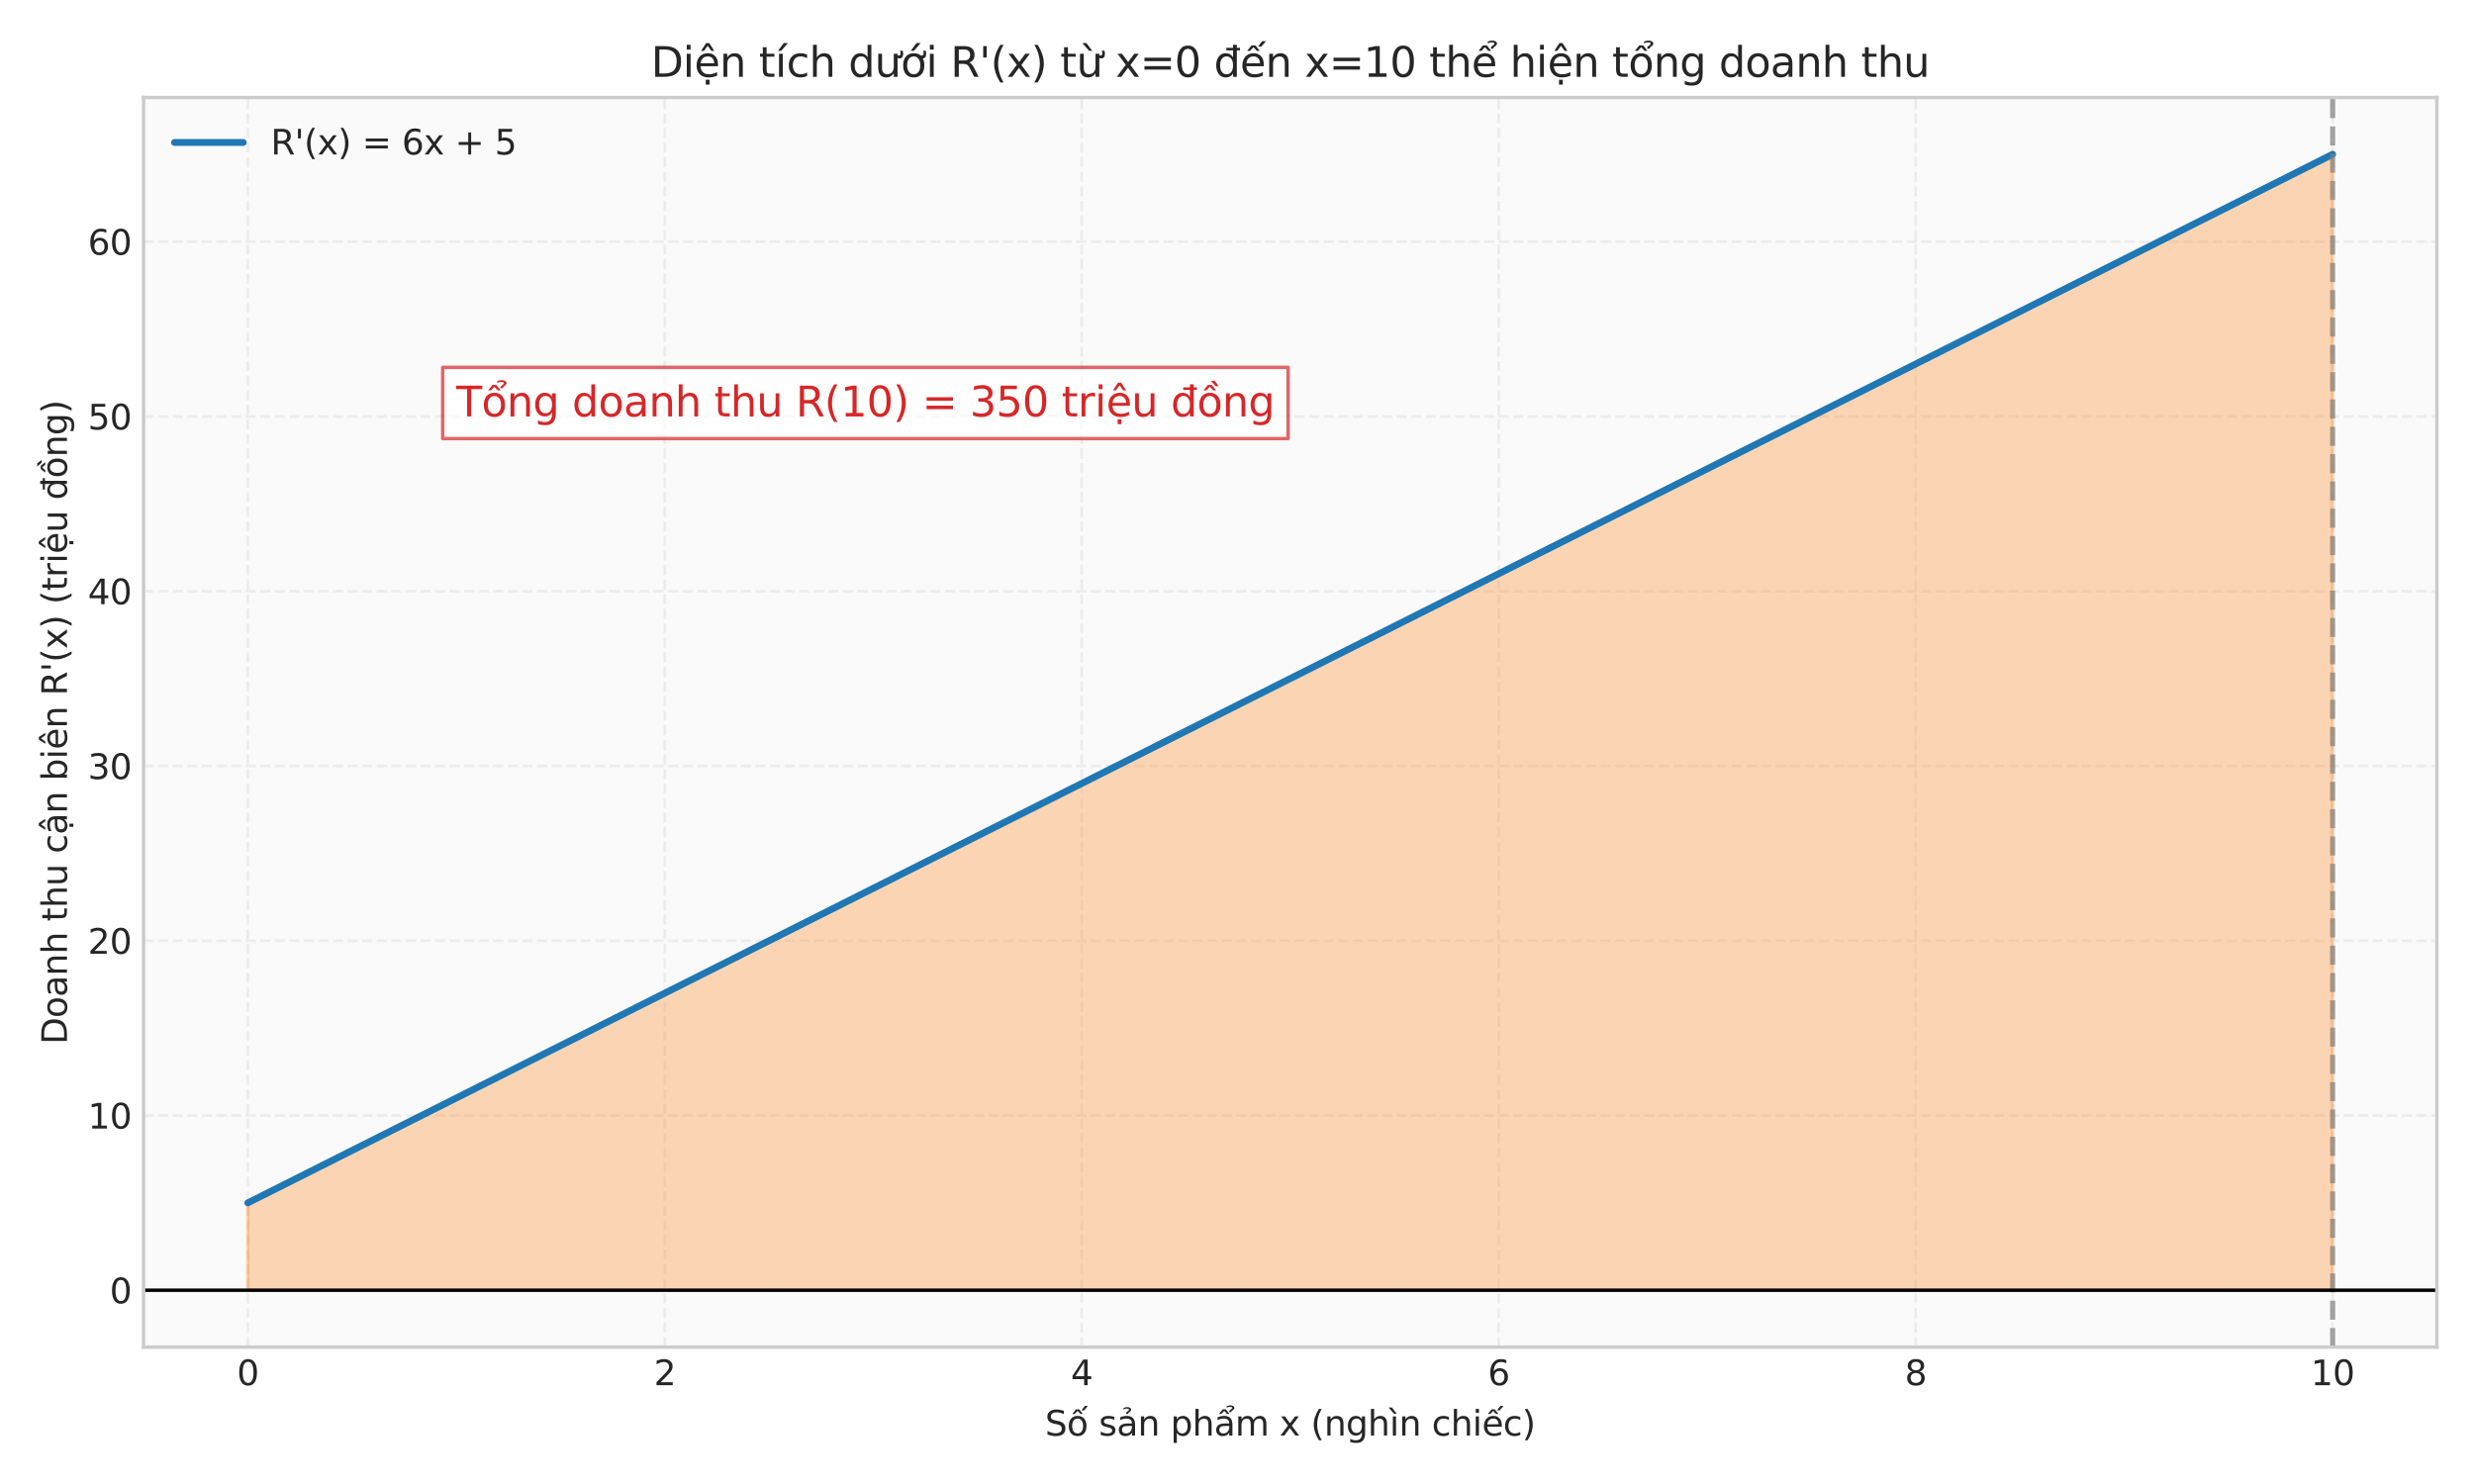 <?xml version="1.0" encoding="utf-8" standalone="no"?>
<!DOCTYPE svg PUBLIC "-//W3C//DTD SVG 1.1//EN"
  "http://www.w3.org/Graphics/SVG/1.1/DTD/svg11.dtd">
<svg xmlns:xlink="http://www.w3.org/1999/xlink" width="720pt" height="432pt" viewBox="0 0 720 432" xmlns="http://www.w3.org/2000/svg" version="1.1">
 <defs>
  <style type="text/css">*{stroke-linejoin: round; stroke-linecap: butt}</style>
 </defs>
 <g id="figure_1">
  <g id="patch_1">
   <path d="M 0 432 
L 720 432 
L 720 0 
L 0 0 
z
" style="fill: #ffffff"/>
  </g>
  <g id="axes_1">
   <g id="patch_2">
    <path d="M 41.79 392.134 
L 709.2 392.134 
L 709.2 28.376 
L 41.79 28.376 
z
" style="fill: #fafafa"/>
   </g>
   <g id="matplotlib.axis_1">
    <g id="xtick_1">
     <g id="line2d_1">
      <path d="M 72.127 392.134 
L 72.127 28.376 
" clip-path="url(#pa818aeffdd)" style="fill: none; stroke-dasharray: 2.96,1.28; stroke-dashoffset: 0; stroke: #cccccc; stroke-opacity: 0.3; stroke-width: 0.8"/>
     </g>
     <g id="line2d_2"/>
     <g id="text_1">
      <!-- 0 -->
      <g style="fill: #262626" transform="translate(68.946 403.232) scale(0.1 -0.1)">
       <defs>
        <path id="DejaVuSans-30" d="M 2034 4250 
Q 1547 4250 1301 3770 
Q 1056 3291 1056 2328 
Q 1056 1369 1301 889 
Q 1547 409 2034 409 
Q 2525 409 2770 889 
Q 3016 1369 3016 2328 
Q 3016 3291 2770 3770 
Q 2525 4250 2034 4250 
z
M 2034 4750 
Q 2819 4750 3233 4129 
Q 3647 3509 3647 2328 
Q 3647 1150 3233 529 
Q 2819 -91 2034 -91 
Q 1250 -91 836 529 
Q 422 1150 422 2328 
Q 422 3509 836 4129 
Q 1250 4750 2034 4750 
z
" transform="scale(0.016)"/>
       </defs>
       <use xlink:href="#DejaVuSans-30"/>
      </g>
     </g>
    </g>
    <g id="xtick_2">
     <g id="line2d_3">
      <path d="M 193.474 392.134 
L 193.474 28.376 
" clip-path="url(#pa818aeffdd)" style="fill: none; stroke-dasharray: 2.96,1.28; stroke-dashoffset: 0; stroke: #cccccc; stroke-opacity: 0.3; stroke-width: 0.8"/>
     </g>
     <g id="line2d_4"/>
     <g id="text_2">
      <!-- 2 -->
      <g style="fill: #262626" transform="translate(190.293 403.232) scale(0.1 -0.1)">
       <defs>
        <path id="DejaVuSans-32" d="M 1228 531 
L 3431 531 
L 3431 0 
L 469 0 
L 469 531 
Q 828 903 1448 1529 
Q 2069 2156 2228 2338 
Q 2531 2678 2651 2914 
Q 2772 3150 2772 3378 
Q 2772 3750 2511 3984 
Q 2250 4219 1831 4219 
Q 1534 4219 1204 4116 
Q 875 4013 500 3803 
L 500 4441 
Q 881 4594 1212 4672 
Q 1544 4750 1819 4750 
Q 2544 4750 2975 4387 
Q 3406 4025 3406 3419 
Q 3406 3131 3298 2873 
Q 3191 2616 2906 2266 
Q 2828 2175 2409 1742 
Q 1991 1309 1228 531 
z
" transform="scale(0.016)"/>
       </defs>
       <use xlink:href="#DejaVuSans-32"/>
      </g>
     </g>
    </g>
    <g id="xtick_3">
     <g id="line2d_5">
      <path d="M 314.821 392.134 
L 314.821 28.376 
" clip-path="url(#pa818aeffdd)" style="fill: none; stroke-dasharray: 2.96,1.28; stroke-dashoffset: 0; stroke: #cccccc; stroke-opacity: 0.3; stroke-width: 0.8"/>
     </g>
     <g id="line2d_6"/>
     <g id="text_3">
      <!-- 4 -->
      <g style="fill: #262626" transform="translate(311.64 403.232) scale(0.1 -0.1)">
       <defs>
        <path id="DejaVuSans-34" d="M 2419 4116 
L 825 1625 
L 2419 1625 
L 2419 4116 
z
M 2253 4666 
L 3047 4666 
L 3047 1625 
L 3713 1625 
L 3713 1100 
L 3047 1100 
L 3047 0 
L 2419 0 
L 2419 1100 
L 313 1100 
L 313 1709 
L 2253 4666 
z
" transform="scale(0.016)"/>
       </defs>
       <use xlink:href="#DejaVuSans-34"/>
      </g>
     </g>
    </g>
    <g id="xtick_4">
     <g id="line2d_7">
      <path d="M 436.169 392.134 
L 436.169 28.376 
" clip-path="url(#pa818aeffdd)" style="fill: none; stroke-dasharray: 2.96,1.28; stroke-dashoffset: 0; stroke: #cccccc; stroke-opacity: 0.3; stroke-width: 0.8"/>
     </g>
     <g id="line2d_8"/>
     <g id="text_4">
      <!-- 6 -->
      <g style="fill: #262626" transform="translate(432.987 403.232) scale(0.1 -0.1)">
       <defs>
        <path id="DejaVuSans-36" d="M 2113 2584 
Q 1688 2584 1439 2293 
Q 1191 2003 1191 1497 
Q 1191 994 1439 701 
Q 1688 409 2113 409 
Q 2538 409 2786 701 
Q 3034 994 3034 1497 
Q 3034 2003 2786 2293 
Q 2538 2584 2113 2584 
z
M 3366 4563 
L 3366 3988 
Q 3128 4100 2886 4159 
Q 2644 4219 2406 4219 
Q 1781 4219 1451 3797 
Q 1122 3375 1075 2522 
Q 1259 2794 1537 2939 
Q 1816 3084 2150 3084 
Q 2853 3084 3261 2657 
Q 3669 2231 3669 1497 
Q 3669 778 3244 343 
Q 2819 -91 2113 -91 
Q 1303 -91 875 529 
Q 447 1150 447 2328 
Q 447 3434 972 4092 
Q 1497 4750 2381 4750 
Q 2619 4750 2861 4703 
Q 3103 4656 3366 4563 
z
" transform="scale(0.016)"/>
       </defs>
       <use xlink:href="#DejaVuSans-36"/>
      </g>
     </g>
    </g>
    <g id="xtick_5">
     <g id="line2d_9">
      <path d="M 557.516 392.134 
L 557.516 28.376 
" clip-path="url(#pa818aeffdd)" style="fill: none; stroke-dasharray: 2.96,1.28; stroke-dashoffset: 0; stroke: #cccccc; stroke-opacity: 0.3; stroke-width: 0.8"/>
     </g>
     <g id="line2d_10"/>
     <g id="text_5">
      <!-- 8 -->
      <g style="fill: #262626" transform="translate(554.335 403.232) scale(0.1 -0.1)">
       <defs>
        <path id="DejaVuSans-38" d="M 2034 2216 
Q 1584 2216 1326 1975 
Q 1069 1734 1069 1313 
Q 1069 891 1326 650 
Q 1584 409 2034 409 
Q 2484 409 2743 651 
Q 3003 894 3003 1313 
Q 3003 1734 2745 1975 
Q 2488 2216 2034 2216 
z
M 1403 2484 
Q 997 2584 770 2862 
Q 544 3141 544 3541 
Q 544 4100 942 4425 
Q 1341 4750 2034 4750 
Q 2731 4750 3128 4425 
Q 3525 4100 3525 3541 
Q 3525 3141 3298 2862 
Q 3072 2584 2669 2484 
Q 3125 2378 3379 2068 
Q 3634 1759 3634 1313 
Q 3634 634 3220 271 
Q 2806 -91 2034 -91 
Q 1263 -91 848 271 
Q 434 634 434 1313 
Q 434 1759 690 2068 
Q 947 2378 1403 2484 
z
M 1172 3481 
Q 1172 3119 1398 2916 
Q 1625 2713 2034 2713 
Q 2441 2713 2670 2916 
Q 2900 3119 2900 3481 
Q 2900 3844 2670 4047 
Q 2441 4250 2034 4250 
Q 1625 4250 1398 4047 
Q 1172 3844 1172 3481 
z
" transform="scale(0.016)"/>
       </defs>
       <use xlink:href="#DejaVuSans-38"/>
      </g>
     </g>
    </g>
    <g id="xtick_6">
     <g id="line2d_11">
      <path d="M 678.863 392.134 
L 678.863 28.376 
" clip-path="url(#pa818aeffdd)" style="fill: none; stroke-dasharray: 2.96,1.28; stroke-dashoffset: 0; stroke: #cccccc; stroke-opacity: 0.3; stroke-width: 0.8"/>
     </g>
     <g id="line2d_12"/>
     <g id="text_6">
      <!-- 10 -->
      <g style="fill: #262626" transform="translate(672.501 403.232) scale(0.1 -0.1)">
       <defs>
        <path id="DejaVuSans-31" d="M 794 531 
L 1825 531 
L 1825 4091 
L 703 3866 
L 703 4441 
L 1819 4666 
L 2450 4666 
L 2450 531 
L 3481 531 
L 3481 0 
L 794 0 
L 794 531 
z
" transform="scale(0.016)"/>
       </defs>
       <use xlink:href="#DejaVuSans-31"/>
       <use xlink:href="#DejaVuSans-30" transform="translate(63.623 0)"/>
      </g>
     </g>
    </g>
    <g id="text_7">
     <!-- Số sản phẩm x (nghìn chiếc) -->
     <g style="fill: #262626" transform="translate(304.138 417.912) scale(0.1 -0.1)">
      <defs>
       <path id="DejaVuSans-53" d="M 3425 4513 
L 3425 3897 
Q 3066 4069 2747 4153 
Q 2428 4238 2131 4238 
Q 1616 4238 1336 4038 
Q 1056 3838 1056 3469 
Q 1056 3159 1242 3001 
Q 1428 2844 1947 2747 
L 2328 2669 
Q 3034 2534 3370 2195 
Q 3706 1856 3706 1288 
Q 3706 609 3251 259 
Q 2797 -91 1919 -91 
Q 1588 -91 1214 -16 
Q 841 59 441 206 
L 441 856 
Q 825 641 1194 531 
Q 1563 422 1919 422 
Q 2459 422 2753 634 
Q 3047 847 3047 1241 
Q 3047 1584 2836 1778 
Q 2625 1972 2144 2069 
L 1759 2144 
Q 1053 2284 737 2584 
Q 422 2884 422 3419 
Q 422 4038 858 4394 
Q 1294 4750 2059 4750 
Q 2388 4750 2728 4690 
Q 3069 4631 3425 4513 
z
" transform="scale(0.016)"/>
       <path id="DejaVuSans-1ed1" d="M 1658 4775 
L 2246 4775 
L 2905 3944 
L 2471 3944 
L 1952 4500 
L 1433 3944 
L 999 3944 
L 1658 4775 
z
M 3268 5409 
L 3846 5409 
L 3134 4584 
L 2655 4584 
L 3268 5409 
z
M 1959 3097 
Q 1497 3097 1228 2736 
Q 959 2375 959 1747 
Q 959 1119 1226 758 
Q 1494 397 1959 397 
Q 2419 397 2687 759 
Q 2956 1122 2956 1747 
Q 2956 2369 2687 2733 
Q 2419 3097 1959 3097 
z
M 1959 3584 
Q 2709 3584 3137 3096 
Q 3566 2609 3566 1747 
Q 3566 888 3137 398 
Q 2709 -91 1959 -91 
Q 1206 -91 779 398 
Q 353 888 353 1747 
Q 353 2609 779 3096 
Q 1206 3584 1959 3584 
z
" transform="scale(0.016)"/>
       <path id="DejaVuSans-20" transform="scale(0.016)"/>
       <path id="DejaVuSans-73" d="M 2834 3397 
L 2834 2853 
Q 2591 2978 2328 3040 
Q 2066 3103 1784 3103 
Q 1356 3103 1142 2972 
Q 928 2841 928 2578 
Q 928 2378 1081 2264 
Q 1234 2150 1697 2047 
L 1894 2003 
Q 2506 1872 2764 1633 
Q 3022 1394 3022 966 
Q 3022 478 2636 193 
Q 2250 -91 1575 -91 
Q 1294 -91 989 -36 
Q 684 19 347 128 
L 347 722 
Q 666 556 975 473 
Q 1284 391 1588 391 
Q 1994 391 2212 530 
Q 2431 669 2431 922 
Q 2431 1156 2273 1281 
Q 2116 1406 1581 1522 
L 1381 1569 
Q 847 1681 609 1914 
Q 372 2147 372 2553 
Q 372 3047 722 3315 
Q 1072 3584 1716 3584 
Q 2034 3584 2315 3537 
Q 2597 3491 2834 3397 
z
" transform="scale(0.016)"/>
       <path id="DejaVuSans-1ea3" d="M 2194 1759 
Q 1497 1759 1228 1600 
Q 959 1441 959 1056 
Q 959 750 1161 570 
Q 1363 391 1709 391 
Q 2188 391 2477 730 
Q 2766 1069 2766 1631 
L 2766 1759 
L 2194 1759 
z
M 3341 1997 
L 3341 0 
L 2766 0 
L 2766 531 
Q 2569 213 2275 61 
Q 1981 -91 1556 -91 
Q 1019 -91 701 211 
Q 384 513 384 1019 
Q 384 1609 779 1909 
Q 1175 2209 1959 2209 
L 2766 2209 
L 2766 2266 
Q 2766 2663 2505 2880 
Q 2244 3097 1772 3097 
Q 1472 3097 1187 3025 
Q 903 2953 641 2809 
L 641 3341 
Q 956 3463 1253 3523 
Q 1550 3584 1831 3584 
Q 2591 3584 2966 3190 
Q 3341 2797 3341 1997 
z
M 1236 5025 
Q 1586 5184 1914 5184 
Q 2239 5184 2437 5051 
Q 2636 4919 2636 4709 
Q 2636 4519 2361 4316 
L 2223 4216 
Q 2114 4134 2102 4106 
Q 2080 4056 2080 3956 
L 1708 3956 
L 1708 3994 
Q 1708 4119 1755 4203 
Q 1802 4288 1961 4403 
L 2102 4509 
Q 2245 4616 2245 4741 
Q 2245 4806 2148 4862 
Q 2052 4919 1830 4919 
Q 1548 4919 1236 4756 
L 1236 5025 
z
" transform="scale(0.016)"/>
       <path id="DejaVuSans-6e" d="M 3513 2113 
L 3513 0 
L 2938 0 
L 2938 2094 
Q 2938 2591 2744 2837 
Q 2550 3084 2163 3084 
Q 1697 3084 1428 2787 
Q 1159 2491 1159 1978 
L 1159 0 
L 581 0 
L 581 3500 
L 1159 3500 
L 1159 2956 
Q 1366 3272 1645 3428 
Q 1925 3584 2291 3584 
Q 2894 3584 3203 3211 
Q 3513 2838 3513 2113 
z
" transform="scale(0.016)"/>
       <path id="DejaVuSans-70" d="M 1159 525 
L 1159 -1331 
L 581 -1331 
L 581 3500 
L 1159 3500 
L 1159 2969 
Q 1341 3281 1617 3432 
Q 1894 3584 2278 3584 
Q 2916 3584 3314 3078 
Q 3713 2572 3713 1747 
Q 3713 922 3314 415 
Q 2916 -91 2278 -91 
Q 1894 -91 1617 61 
Q 1341 213 1159 525 
z
M 3116 1747 
Q 3116 2381 2855 2742 
Q 2594 3103 2138 3103 
Q 1681 3103 1420 2742 
Q 1159 2381 1159 1747 
Q 1159 1113 1420 752 
Q 1681 391 2138 391 
Q 2594 391 2855 752 
Q 3116 1113 3116 1747 
z
" transform="scale(0.016)"/>
       <path id="DejaVuSans-68" d="M 3513 2113 
L 3513 0 
L 2938 0 
L 2938 2094 
Q 2938 2591 2744 2837 
Q 2550 3084 2163 3084 
Q 1697 3084 1428 2787 
Q 1159 2491 1159 1978 
L 1159 0 
L 581 0 
L 581 4863 
L 1159 4863 
L 1159 2956 
Q 1366 3272 1645 3428 
Q 1925 3584 2291 3584 
Q 2894 3584 3203 3211 
Q 3513 2838 3513 2113 
z
" transform="scale(0.016)"/>
       <path id="DejaVuSans-1ea9" d="M 2292 5345 
Q 2642 5504 2970 5504 
Q 3295 5504 3493 5371 
Q 3692 5239 3692 5029 
Q 3692 4839 3417 4636 
L 3279 4536 
Q 3170 4454 3158 4426 
Q 3136 4376 3136 4276 
L 2764 4276 
L 2764 4314 
Q 2764 4439 2811 4523 
Q 2858 4608 3017 4723 
L 3158 4829 
Q 3301 4936 3301 5061 
Q 3301 5126 3204 5182 
Q 3108 5239 2886 5239 
Q 2604 5239 2292 5076 
L 2292 5345 
z
M 1562 4775 
L 2150 4775 
L 2809 3944 
L 2375 3944 
L 1856 4500 
L 1337 3944 
L 903 3944 
L 1562 4775 
z
M 2194 1759 
Q 1497 1759 1228 1600 
Q 959 1441 959 1056 
Q 959 750 1161 570 
Q 1363 391 1709 391 
Q 2188 391 2477 730 
Q 2766 1069 2766 1631 
L 2766 1759 
L 2194 1759 
z
M 3341 1997 
L 3341 0 
L 2766 0 
L 2766 531 
Q 2569 213 2275 61 
Q 1981 -91 1556 -91 
Q 1019 -91 701 211 
Q 384 513 384 1019 
Q 384 1609 779 1909 
Q 1175 2209 1959 2209 
L 2766 2209 
L 2766 2266 
Q 2766 2663 2505 2880 
Q 2244 3097 1772 3097 
Q 1472 3097 1187 3025 
Q 903 2953 641 2809 
L 641 3341 
Q 956 3463 1253 3523 
Q 1550 3584 1831 3584 
Q 2591 3584 2966 3190 
Q 3341 2797 3341 1997 
z
" transform="scale(0.016)"/>
       <path id="DejaVuSans-6d" d="M 3328 2828 
Q 3544 3216 3844 3400 
Q 4144 3584 4550 3584 
Q 5097 3584 5394 3201 
Q 5691 2819 5691 2113 
L 5691 0 
L 5113 0 
L 5113 2094 
Q 5113 2597 4934 2840 
Q 4756 3084 4391 3084 
Q 3944 3084 3684 2787 
Q 3425 2491 3425 1978 
L 3425 0 
L 2847 0 
L 2847 2094 
Q 2847 2600 2669 2842 
Q 2491 3084 2119 3084 
Q 1678 3084 1418 2786 
Q 1159 2488 1159 1978 
L 1159 0 
L 581 0 
L 581 3500 
L 1159 3500 
L 1159 2956 
Q 1356 3278 1631 3431 
Q 1906 3584 2284 3584 
Q 2666 3584 2933 3390 
Q 3200 3197 3328 2828 
z
" transform="scale(0.016)"/>
       <path id="DejaVuSans-78" d="M 3513 3500 
L 2247 1797 
L 3578 0 
L 2900 0 
L 1881 1375 
L 863 0 
L 184 0 
L 1544 1831 
L 300 3500 
L 978 3500 
L 1906 2253 
L 2834 3500 
L 3513 3500 
z
" transform="scale(0.016)"/>
       <path id="DejaVuSans-28" d="M 1984 4856 
Q 1566 4138 1362 3434 
Q 1159 2731 1159 2009 
Q 1159 1288 1364 580 
Q 1569 -128 1984 -844 
L 1484 -844 
Q 1016 -109 783 600 
Q 550 1309 550 2009 
Q 550 2706 781 3412 
Q 1013 4119 1484 4856 
L 1984 4856 
z
" transform="scale(0.016)"/>
       <path id="DejaVuSans-67" d="M 2906 1791 
Q 2906 2416 2648 2759 
Q 2391 3103 1925 3103 
Q 1463 3103 1205 2759 
Q 947 2416 947 1791 
Q 947 1169 1205 825 
Q 1463 481 1925 481 
Q 2391 481 2648 825 
Q 2906 1169 2906 1791 
z
M 3481 434 
Q 3481 -459 3084 -895 
Q 2688 -1331 1869 -1331 
Q 1566 -1331 1297 -1286 
Q 1028 -1241 775 -1147 
L 775 -588 
Q 1028 -725 1275 -790 
Q 1522 -856 1778 -856 
Q 2344 -856 2625 -561 
Q 2906 -266 2906 331 
L 2906 616 
Q 2728 306 2450 153 
Q 2172 0 1784 0 
Q 1141 0 747 490 
Q 353 981 353 1791 
Q 353 2603 747 3093 
Q 1141 3584 1784 3584 
Q 2172 3584 2450 3431 
Q 2728 3278 2906 2969 
L 2906 3500 
L 3481 3500 
L 3481 434 
z
" transform="scale(0.016)"/>
       <path id="DejaVuSans-ec" d="M 435 5119 
L 1316 3950 
L 838 3950 
L -181 5119 
L 435 5119 
z
M 603 3500 
L 1178 3500 
L 1178 0 
L 603 0 
L 603 3500 
z
M 891 3584 
L 891 3584 
z
" transform="scale(0.016)"/>
       <path id="DejaVuSans-63" d="M 3122 3366 
L 3122 2828 
Q 2878 2963 2633 3030 
Q 2388 3097 2138 3097 
Q 1578 3097 1268 2742 
Q 959 2388 959 1747 
Q 959 1106 1268 751 
Q 1578 397 2138 397 
Q 2388 397 2633 464 
Q 2878 531 3122 666 
L 3122 134 
Q 2881 22 2623 -34 
Q 2366 -91 2075 -91 
Q 1284 -91 818 406 
Q 353 903 353 1747 
Q 353 2603 823 3093 
Q 1294 3584 2113 3584 
Q 2378 3584 2631 3529 
Q 2884 3475 3122 3366 
z
" transform="scale(0.016)"/>
       <path id="DejaVuSans-69" d="M 603 3500 
L 1178 3500 
L 1178 0 
L 603 0 
L 603 3500 
z
M 603 4863 
L 1178 4863 
L 1178 4134 
L 603 4134 
L 603 4863 
z
" transform="scale(0.016)"/>
       <path id="DejaVuSans-1ebf" d="M 1738 4775 
L 2326 4775 
L 2985 3944 
L 2551 3944 
L 2032 4500 
L 1513 3944 
L 1079 3944 
L 1738 4775 
z
M 3348 5409 
L 3926 5409 
L 3214 4584 
L 2735 4584 
L 3348 5409 
z
M 3597 1894 
L 3597 1613 
L 953 1613 
Q 991 1019 1311 708 
Q 1631 397 2203 397 
Q 2534 397 2845 478 
Q 3156 559 3463 722 
L 3463 178 
Q 3153 47 2828 -22 
Q 2503 -91 2169 -91 
Q 1331 -91 842 396 
Q 353 884 353 1716 
Q 353 2575 817 3079 
Q 1281 3584 2069 3584 
Q 2775 3584 3186 3129 
Q 3597 2675 3597 1894 
z
M 3022 2063 
Q 3016 2534 2758 2815 
Q 2500 3097 2075 3097 
Q 1594 3097 1305 2825 
Q 1016 2553 972 2059 
L 3022 2063 
z
" transform="scale(0.016)"/>
       <path id="DejaVuSans-29" d="M 513 4856 
L 1013 4856 
Q 1481 4119 1714 3412 
Q 1947 2706 1947 2009 
Q 1947 1309 1714 600 
Q 1481 -109 1013 -844 
L 513 -844 
Q 928 -128 1133 580 
Q 1338 1288 1338 2009 
Q 1338 2731 1133 3434 
Q 928 4138 513 4856 
z
" transform="scale(0.016)"/>
      </defs>
      <use xlink:href="#DejaVuSans-53"/>
      <use xlink:href="#DejaVuSans-1ed1" transform="translate(63.477 0)"/>
      <use xlink:href="#DejaVuSans-20" transform="translate(124.658 0)"/>
      <use xlink:href="#DejaVuSans-73" transform="translate(156.445 0)"/>
      <use xlink:href="#DejaVuSans-1ea3" transform="translate(208.545 0)"/>
      <use xlink:href="#DejaVuSans-6e" transform="translate(269.824 0)"/>
      <use xlink:href="#DejaVuSans-20" transform="translate(333.203 0)"/>
      <use xlink:href="#DejaVuSans-70" transform="translate(364.99 0)"/>
      <use xlink:href="#DejaVuSans-68" transform="translate(428.467 0)"/>
      <use xlink:href="#DejaVuSans-1ea9" transform="translate(491.846 0)"/>
      <use xlink:href="#DejaVuSans-6d" transform="translate(553.125 0)"/>
      <use xlink:href="#DejaVuSans-20" transform="translate(650.537 0)"/>
      <use xlink:href="#DejaVuSans-78" transform="translate(682.324 0)"/>
      <use xlink:href="#DejaVuSans-20" transform="translate(741.504 0)"/>
      <use xlink:href="#DejaVuSans-28" transform="translate(773.291 0)"/>
      <use xlink:href="#DejaVuSans-6e" transform="translate(812.305 0)"/>
      <use xlink:href="#DejaVuSans-67" transform="translate(875.684 0)"/>
      <use xlink:href="#DejaVuSans-68" transform="translate(939.16 0)"/>
      <use xlink:href="#DejaVuSans-ec" transform="translate(1002.539 0)"/>
      <use xlink:href="#DejaVuSans-6e" transform="translate(1030.322 0)"/>
      <use xlink:href="#DejaVuSans-20" transform="translate(1093.701 0)"/>
      <use xlink:href="#DejaVuSans-63" transform="translate(1125.488 0)"/>
      <use xlink:href="#DejaVuSans-68" transform="translate(1180.469 0)"/>
      <use xlink:href="#DejaVuSans-69" transform="translate(1243.848 0)"/>
      <use xlink:href="#DejaVuSans-1ebf" transform="translate(1271.631 0)"/>
      <use xlink:href="#DejaVuSans-63" transform="translate(1333.154 0)"/>
      <use xlink:href="#DejaVuSans-29" transform="translate(1388.135 0)"/>
     </g>
    </g>
   </g>
   <g id="matplotlib.axis_2">
    <g id="ytick_1">
     <g id="line2d_13">
      <path d="M 41.79 375.599 
L 709.2 375.599 
" clip-path="url(#pa818aeffdd)" style="fill: none; stroke-dasharray: 2.96,1.28; stroke-dashoffset: 0; stroke: #cccccc; stroke-opacity: 0.3; stroke-width: 0.8"/>
     </g>
     <g id="line2d_14"/>
     <g id="text_8">
      <!-- 0 -->
      <g style="fill: #262626" transform="translate(31.927 379.399) scale(0.1 -0.1)">
       <use xlink:href="#DejaVuSans-30"/>
      </g>
     </g>
    </g>
    <g id="ytick_2">
     <g id="line2d_15">
      <path d="M 41.79 324.724 
L 709.2 324.724 
" clip-path="url(#pa818aeffdd)" style="fill: none; stroke-dasharray: 2.96,1.28; stroke-dashoffset: 0; stroke: #cccccc; stroke-opacity: 0.3; stroke-width: 0.8"/>
     </g>
     <g id="line2d_16"/>
     <g id="text_9">
      <!-- 10 -->
      <g style="fill: #262626" transform="translate(25.565 328.523) scale(0.1 -0.1)">
       <use xlink:href="#DejaVuSans-31"/>
       <use xlink:href="#DejaVuSans-30" transform="translate(63.623 0)"/>
      </g>
     </g>
    </g>
    <g id="ytick_3">
     <g id="line2d_17">
      <path d="M 41.79 273.849 
L 709.2 273.849 
" clip-path="url(#pa818aeffdd)" style="fill: none; stroke-dasharray: 2.96,1.28; stroke-dashoffset: 0; stroke: #cccccc; stroke-opacity: 0.3; stroke-width: 0.8"/>
     </g>
     <g id="line2d_18"/>
     <g id="text_10">
      <!-- 20 -->
      <g style="fill: #262626" transform="translate(25.565 277.648) scale(0.1 -0.1)">
       <use xlink:href="#DejaVuSans-32"/>
       <use xlink:href="#DejaVuSans-30" transform="translate(63.623 0)"/>
      </g>
     </g>
    </g>
    <g id="ytick_4">
     <g id="line2d_19">
      <path d="M 41.79 222.974 
L 709.2 222.974 
" clip-path="url(#pa818aeffdd)" style="fill: none; stroke-dasharray: 2.96,1.28; stroke-dashoffset: 0; stroke: #cccccc; stroke-opacity: 0.3; stroke-width: 0.8"/>
     </g>
     <g id="line2d_20"/>
     <g id="text_11">
      <!-- 30 -->
      <g style="fill: #262626" transform="translate(25.565 226.773) scale(0.1 -0.1)">
       <defs>
        <path id="DejaVuSans-33" d="M 2597 2516 
Q 3050 2419 3304 2112 
Q 3559 1806 3559 1356 
Q 3559 666 3084 287 
Q 2609 -91 1734 -91 
Q 1441 -91 1130 -33 
Q 819 25 488 141 
L 488 750 
Q 750 597 1062 519 
Q 1375 441 1716 441 
Q 2309 441 2620 675 
Q 2931 909 2931 1356 
Q 2931 1769 2642 2001 
Q 2353 2234 1838 2234 
L 1294 2234 
L 1294 2753 
L 1863 2753 
Q 2328 2753 2575 2939 
Q 2822 3125 2822 3475 
Q 2822 3834 2567 4026 
Q 2313 4219 1838 4219 
Q 1578 4219 1281 4162 
Q 984 4106 628 3988 
L 628 4550 
Q 988 4650 1302 4700 
Q 1616 4750 1894 4750 
Q 2613 4750 3031 4423 
Q 3450 4097 3450 3541 
Q 3450 3153 3228 2886 
Q 3006 2619 2597 2516 
z
" transform="scale(0.016)"/>
       </defs>
       <use xlink:href="#DejaVuSans-33"/>
       <use xlink:href="#DejaVuSans-30" transform="translate(63.623 0)"/>
      </g>
     </g>
    </g>
    <g id="ytick_5">
     <g id="line2d_21">
      <path d="M 41.79 172.099 
L 709.2 172.099 
" clip-path="url(#pa818aeffdd)" style="fill: none; stroke-dasharray: 2.96,1.28; stroke-dashoffset: 0; stroke: #cccccc; stroke-opacity: 0.3; stroke-width: 0.8"/>
     </g>
     <g id="line2d_22"/>
     <g id="text_12">
      <!-- 40 -->
      <g style="fill: #262626" transform="translate(25.565 175.898) scale(0.1 -0.1)">
       <use xlink:href="#DejaVuSans-34"/>
       <use xlink:href="#DejaVuSans-30" transform="translate(63.623 0)"/>
      </g>
     </g>
    </g>
    <g id="ytick_6">
     <g id="line2d_23">
      <path d="M 41.79 121.223 
L 709.2 121.223 
" clip-path="url(#pa818aeffdd)" style="fill: none; stroke-dasharray: 2.96,1.28; stroke-dashoffset: 0; stroke: #cccccc; stroke-opacity: 0.3; stroke-width: 0.8"/>
     </g>
     <g id="line2d_24"/>
     <g id="text_13">
      <!-- 50 -->
      <g style="fill: #262626" transform="translate(25.565 125.023) scale(0.1 -0.1)">
       <defs>
        <path id="DejaVuSans-35" d="M 691 4666 
L 3169 4666 
L 3169 4134 
L 1269 4134 
L 1269 2991 
Q 1406 3038 1543 3061 
Q 1681 3084 1819 3084 
Q 2600 3084 3056 2656 
Q 3513 2228 3513 1497 
Q 3513 744 3044 326 
Q 2575 -91 1722 -91 
Q 1428 -91 1123 -41 
Q 819 9 494 109 
L 494 744 
Q 775 591 1075 516 
Q 1375 441 1709 441 
Q 2250 441 2565 725 
Q 2881 1009 2881 1497 
Q 2881 1984 2565 2268 
Q 2250 2553 1709 2553 
Q 1456 2553 1204 2497 
Q 953 2441 691 2322 
L 691 4666 
z
" transform="scale(0.016)"/>
       </defs>
       <use xlink:href="#DejaVuSans-35"/>
       <use xlink:href="#DejaVuSans-30" transform="translate(63.623 0)"/>
      </g>
     </g>
    </g>
    <g id="ytick_7">
     <g id="line2d_25">
      <path d="M 41.79 70.348 
L 709.2 70.348 
" clip-path="url(#pa818aeffdd)" style="fill: none; stroke-dasharray: 2.96,1.28; stroke-dashoffset: 0; stroke: #cccccc; stroke-opacity: 0.3; stroke-width: 0.8"/>
     </g>
     <g id="line2d_26"/>
     <g id="text_14">
      <!-- 60 -->
      <g style="fill: #262626" transform="translate(25.565 74.147) scale(0.1 -0.1)">
       <use xlink:href="#DejaVuSans-36"/>
       <use xlink:href="#DejaVuSans-30" transform="translate(63.623 0)"/>
      </g>
     </g>
    </g>
    <g id="text_15">
     <!-- Doanh thu cận biên R'(x) (triệu đồng) -->
     <g style="fill: #262626" transform="translate(19.485 304.026) rotate(-90) scale(0.1 -0.1)">
      <defs>
       <path id="DejaVuSans-44" d="M 1259 4147 
L 1259 519 
L 2022 519 
Q 2988 519 3436 956 
Q 3884 1394 3884 2338 
Q 3884 3275 3436 3711 
Q 2988 4147 2022 4147 
L 1259 4147 
z
M 628 4666 
L 1925 4666 
Q 3281 4666 3915 4102 
Q 4550 3538 4550 2338 
Q 4550 1131 3912 565 
Q 3275 0 1925 0 
L 628 0 
L 628 4666 
z
" transform="scale(0.016)"/>
       <path id="DejaVuSans-6f" d="M 1959 3097 
Q 1497 3097 1228 2736 
Q 959 2375 959 1747 
Q 959 1119 1226 758 
Q 1494 397 1959 397 
Q 2419 397 2687 759 
Q 2956 1122 2956 1747 
Q 2956 2369 2687 2733 
Q 2419 3097 1959 3097 
z
M 1959 3584 
Q 2709 3584 3137 3096 
Q 3566 2609 3566 1747 
Q 3566 888 3137 398 
Q 2709 -91 1959 -91 
Q 1206 -91 779 398 
Q 353 888 353 1747 
Q 353 2609 779 3096 
Q 1206 3584 1959 3584 
z
" transform="scale(0.016)"/>
       <path id="DejaVuSans-61" d="M 2194 1759 
Q 1497 1759 1228 1600 
Q 959 1441 959 1056 
Q 959 750 1161 570 
Q 1363 391 1709 391 
Q 2188 391 2477 730 
Q 2766 1069 2766 1631 
L 2766 1759 
L 2194 1759 
z
M 3341 1997 
L 3341 0 
L 2766 0 
L 2766 531 
Q 2569 213 2275 61 
Q 1981 -91 1556 -91 
Q 1019 -91 701 211 
Q 384 513 384 1019 
Q 384 1609 779 1909 
Q 1175 2209 1959 2209 
L 2766 2209 
L 2766 2266 
Q 2766 2663 2505 2880 
Q 2244 3097 1772 3097 
Q 1472 3097 1187 3025 
Q 903 2953 641 2809 
L 641 3341 
Q 956 3463 1253 3523 
Q 1550 3584 1831 3584 
Q 2591 3584 2966 3190 
Q 3341 2797 3341 1997 
z
" transform="scale(0.016)"/>
       <path id="DejaVuSans-74" d="M 1172 4494 
L 1172 3500 
L 2356 3500 
L 2356 3053 
L 1172 3053 
L 1172 1153 
Q 1172 725 1289 603 
Q 1406 481 1766 481 
L 2356 481 
L 2356 0 
L 1766 0 
Q 1100 0 847 248 
Q 594 497 594 1153 
L 594 3053 
L 172 3053 
L 172 3500 
L 594 3500 
L 594 4494 
L 1172 4494 
z
" transform="scale(0.016)"/>
       <path id="DejaVuSans-75" d="M 544 1381 
L 544 3500 
L 1119 3500 
L 1119 1403 
Q 1119 906 1312 657 
Q 1506 409 1894 409 
Q 2359 409 2629 706 
Q 2900 1003 2900 1516 
L 2900 3500 
L 3475 3500 
L 3475 0 
L 2900 0 
L 2900 538 
Q 2691 219 2414 64 
Q 2138 -91 1772 -91 
Q 1169 -91 856 284 
Q 544 659 544 1381 
z
M 1991 3584 
L 1991 3584 
z
" transform="scale(0.016)"/>
       <path id="DejaVuSans-1ead" d="M 2194 1759 
Q 1497 1759 1228 1600 
Q 959 1441 959 1056 
Q 959 750 1161 570 
Q 1363 391 1709 391 
Q 2188 391 2477 730 
Q 2766 1069 2766 1631 
L 2766 1759 
L 2194 1759 
z
M 3341 1997 
L 3341 0 
L 2766 0 
L 2766 531 
Q 2569 213 2275 61 
Q 1981 -91 1556 -91 
Q 1019 -91 701 211 
Q 384 513 384 1019 
Q 384 1609 779 1909 
Q 1175 2209 1959 2209 
L 2766 2209 
L 2766 2266 
Q 2766 2663 2505 2880 
Q 2244 3097 1772 3097 
Q 1472 3097 1187 3025 
Q 903 2953 641 2809 
L 641 3341 
Q 956 3463 1253 3523 
Q 1550 3584 1831 3584 
Q 2591 3584 2966 3190 
Q 3341 2797 3341 1997 
z
M 1625 5119 
L 2087 5119 
L 2853 3944 
L 2419 3944 
L 1856 4709 
L 1294 3944 
L 859 3944 
L 1625 5119 
z
M 1410 -441 
L 1985 -441 
L 1985 -1172 
L 1410 -1172 
L 1410 -441 
z
" transform="scale(0.016)"/>
       <path id="DejaVuSans-62" d="M 3116 1747 
Q 3116 2381 2855 2742 
Q 2594 3103 2138 3103 
Q 1681 3103 1420 2742 
Q 1159 2381 1159 1747 
Q 1159 1113 1420 752 
Q 1681 391 2138 391 
Q 2594 391 2855 752 
Q 3116 1113 3116 1747 
z
M 1159 2969 
Q 1341 3281 1617 3432 
Q 1894 3584 2278 3584 
Q 2916 3584 3314 3078 
Q 3713 2572 3713 1747 
Q 3713 922 3314 415 
Q 2916 -91 2278 -91 
Q 1894 -91 1617 61 
Q 1341 213 1159 525 
L 1159 0 
L 581 0 
L 581 4863 
L 1159 4863 
L 1159 2969 
z
" transform="scale(0.016)"/>
       <path id="DejaVuSans-ea" d="M 3597 1894 
L 3597 1613 
L 953 1613 
Q 991 1019 1311 708 
Q 1631 397 2203 397 
Q 2534 397 2845 478 
Q 3156 559 3463 722 
L 3463 178 
Q 3153 47 2828 -22 
Q 2503 -91 2169 -91 
Q 1331 -91 842 396 
Q 353 884 353 1716 
Q 353 2575 817 3079 
Q 1281 3584 2069 3584 
Q 2775 3584 3186 3129 
Q 3597 2675 3597 1894 
z
M 3022 2063 
Q 3016 2534 2758 2815 
Q 2500 3097 2075 3097 
Q 1594 3097 1305 2825 
Q 1016 2553 972 2059 
L 3022 2063 
z
M 1801 5119 
L 2263 5119 
L 3029 3944 
L 2595 3944 
L 2032 4709 
L 1470 3944 
L 1035 3944 
L 1801 5119 
z
" transform="scale(0.016)"/>
       <path id="DejaVuSans-52" d="M 2841 2188 
Q 3044 2119 3236 1894 
Q 3428 1669 3622 1275 
L 4263 0 
L 3584 0 
L 2988 1197 
Q 2756 1666 2539 1819 
Q 2322 1972 1947 1972 
L 1259 1972 
L 1259 0 
L 628 0 
L 628 4666 
L 2053 4666 
Q 2853 4666 3247 4331 
Q 3641 3997 3641 3322 
Q 3641 2881 3436 2590 
Q 3231 2300 2841 2188 
z
M 1259 4147 
L 1259 2491 
L 2053 2491 
Q 2509 2491 2742 2702 
Q 2975 2913 2975 3322 
Q 2975 3731 2742 3939 
Q 2509 4147 2053 4147 
L 1259 4147 
z
" transform="scale(0.016)"/>
       <path id="DejaVuSans-27" d="M 1147 4666 
L 1147 2931 
L 616 2931 
L 616 4666 
L 1147 4666 
z
" transform="scale(0.016)"/>
       <path id="DejaVuSans-72" d="M 2631 2963 
Q 2534 3019 2420 3045 
Q 2306 3072 2169 3072 
Q 1681 3072 1420 2755 
Q 1159 2438 1159 1844 
L 1159 0 
L 581 0 
L 581 3500 
L 1159 3500 
L 1159 2956 
Q 1341 3275 1631 3429 
Q 1922 3584 2338 3584 
Q 2397 3584 2469 3576 
Q 2541 3569 2628 3553 
L 2631 2963 
z
" transform="scale(0.016)"/>
       <path id="DejaVuSans-1ec7" d="M 1738 -441 
L 2313 -441 
L 2313 -1172 
L 1738 -1172 
L 1738 -441 
z
M 3597 1894 
L 3597 1613 
L 953 1613 
Q 991 1019 1311 708 
Q 1631 397 2203 397 
Q 2534 397 2845 478 
Q 3156 559 3463 722 
L 3463 178 
Q 3153 47 2828 -22 
Q 2503 -91 2169 -91 
Q 1331 -91 842 396 
Q 353 884 353 1716 
Q 353 2575 817 3079 
Q 1281 3584 2069 3584 
Q 2775 3584 3186 3129 
Q 3597 2675 3597 1894 
z
M 3022 2063 
Q 3016 2534 2758 2815 
Q 2500 3097 2075 3097 
Q 1594 3097 1305 2825 
Q 1016 2553 972 2059 
L 3022 2063 
z
M 1738 -441 
L 2313 -441 
L 2313 -1172 
L 1738 -1172 
L 1738 -441 
z
M 1801 5119 
L 2263 5119 
L 3029 3944 
L 2595 3944 
L 2032 4709 
L 1470 3944 
L 1035 3944 
L 1801 5119 
z
" transform="scale(0.016)"/>
       <path id="DejaVuSans-111" d="M 2906 2969 
L 2906 4013 
L 1888 4013 
L 1888 4403 
L 2906 4403 
L 2906 4863 
L 3481 4863 
L 3481 4403 
L 3963 4403 
L 3963 4013 
L 3481 4013 
L 3481 0 
L 2906 0 
L 2906 525 
Q 2725 213 2448 61 
Q 2172 -91 1784 -91 
Q 1150 -91 751 415 
Q 353 922 353 1747 
Q 353 2572 751 3078 
Q 1150 3584 1784 3584 
Q 2172 3584 2448 3432 
Q 2725 3281 2906 2969 
z
M 947 1747 
Q 947 1113 1208 752 
Q 1469 391 1925 391 
Q 2381 391 2643 752 
Q 2906 1113 2906 1747 
Q 2906 2381 2643 2742 
Q 2381 3103 1925 3103 
Q 1469 3103 1208 2742 
Q 947 2381 947 1747 
z
" transform="scale(0.016)"/>
       <path id="DejaVuSans-1ed3" d="M 2694 5409 
L 3306 4584 
L 2828 4584 
L 2110 5409 
L 2694 5409 
z
M 1658 4775 
L 2246 4775 
L 2905 3944 
L 2471 3944 
L 1952 4500 
L 1433 3944 
L 999 3944 
L 1658 4775 
z
M 1959 3097 
Q 1497 3097 1228 2736 
Q 959 2375 959 1747 
Q 959 1119 1226 758 
Q 1494 397 1959 397 
Q 2419 397 2687 759 
Q 2956 1122 2956 1747 
Q 2956 2369 2687 2733 
Q 2419 3097 1959 3097 
z
M 1959 3584 
Q 2709 3584 3137 3096 
Q 3566 2609 3566 1747 
Q 3566 888 3137 398 
Q 2709 -91 1959 -91 
Q 1206 -91 779 398 
Q 353 888 353 1747 
Q 353 2609 779 3096 
Q 1206 3584 1959 3584 
z
" transform="scale(0.016)"/>
      </defs>
      <use xlink:href="#DejaVuSans-44"/>
      <use xlink:href="#DejaVuSans-6f" transform="translate(77.002 0)"/>
      <use xlink:href="#DejaVuSans-61" transform="translate(138.184 0)"/>
      <use xlink:href="#DejaVuSans-6e" transform="translate(199.463 0)"/>
      <use xlink:href="#DejaVuSans-68" transform="translate(262.842 0)"/>
      <use xlink:href="#DejaVuSans-20" transform="translate(326.221 0)"/>
      <use xlink:href="#DejaVuSans-74" transform="translate(358.008 0)"/>
      <use xlink:href="#DejaVuSans-68" transform="translate(397.217 0)"/>
      <use xlink:href="#DejaVuSans-75" transform="translate(460.596 0)"/>
      <use xlink:href="#DejaVuSans-20" transform="translate(523.975 0)"/>
      <use xlink:href="#DejaVuSans-63" transform="translate(555.762 0)"/>
      <use xlink:href="#DejaVuSans-1ead" transform="translate(610.742 0)"/>
      <use xlink:href="#DejaVuSans-6e" transform="translate(672.021 0)"/>
      <use xlink:href="#DejaVuSans-20" transform="translate(735.4 0)"/>
      <use xlink:href="#DejaVuSans-62" transform="translate(767.188 0)"/>
      <use xlink:href="#DejaVuSans-69" transform="translate(830.664 0)"/>
      <use xlink:href="#DejaVuSans-ea" transform="translate(858.447 0)"/>
      <use xlink:href="#DejaVuSans-6e" transform="translate(919.971 0)"/>
      <use xlink:href="#DejaVuSans-20" transform="translate(983.35 0)"/>
      <use xlink:href="#DejaVuSans-52" transform="translate(1015.137 0)"/>
      <use xlink:href="#DejaVuSans-27" transform="translate(1084.619 0)"/>
      <use xlink:href="#DejaVuSans-28" transform="translate(1112.109 0)"/>
      <use xlink:href="#DejaVuSans-78" transform="translate(1151.123 0)"/>
      <use xlink:href="#DejaVuSans-29" transform="translate(1210.303 0)"/>
      <use xlink:href="#DejaVuSans-20" transform="translate(1249.316 0)"/>
      <use xlink:href="#DejaVuSans-28" transform="translate(1281.104 0)"/>
      <use xlink:href="#DejaVuSans-74" transform="translate(1320.117 0)"/>
      <use xlink:href="#DejaVuSans-72" transform="translate(1359.326 0)"/>
      <use xlink:href="#DejaVuSans-69" transform="translate(1400.439 0)"/>
      <use xlink:href="#DejaVuSans-1ec7" transform="translate(1428.223 0)"/>
      <use xlink:href="#DejaVuSans-75" transform="translate(1489.746 0)"/>
      <use xlink:href="#DejaVuSans-20" transform="translate(1553.125 0)"/>
      <use xlink:href="#DejaVuSans-111" transform="translate(1584.912 0)"/>
      <use xlink:href="#DejaVuSans-1ed3" transform="translate(1648.389 0)"/>
      <use xlink:href="#DejaVuSans-6e" transform="translate(1709.57 0)"/>
      <use xlink:href="#DejaVuSans-67" transform="translate(1772.949 0)"/>
      <use xlink:href="#DejaVuSans-29" transform="translate(1836.426 0)"/>
     </g>
    </g>
   </g>
   <g id="FillBetweenPolyCollection_1">
    <defs>
     <path id="mbfec45f572" d="M 72.127 -56.401 
L 72.127 -81.838 
L 73.647 -82.603 
L 75.168 -83.368 
L 76.689 -84.133 
L 78.209 -84.898 
L 79.73 -85.663 
L 81.251 -86.429 
L 82.771 -87.194 
L 84.292 -87.959 
L 85.813 -88.724 
L 87.333 -89.489 
L 88.854 -90.254 
L 90.375 -91.019 
L 91.895 -91.784 
L 93.416 -92.549 
L 94.936 -93.314 
L 96.457 -94.079 
L 97.978 -94.844 
L 99.498 -95.609 
L 101.019 -96.374 
L 102.54 -97.139 
L 104.06 -97.904 
L 105.581 -98.669 
L 107.102 -99.434 
L 108.622 -100.199 
L 110.143 -100.964 
L 111.664 -101.729 
L 113.184 -102.494 
L 114.705 -103.259 
L 116.225 -104.024 
L 117.746 -104.789 
L 119.267 -105.555 
L 120.787 -106.32 
L 122.308 -107.085 
L 123.829 -107.85 
L 125.349 -108.615 
L 126.87 -109.38 
L 128.391 -110.145 
L 129.911 -110.91 
L 131.432 -111.675 
L 132.953 -112.44 
L 134.473 -113.205 
L 135.994 -113.97 
L 137.514 -114.735 
L 139.035 -115.5 
L 140.556 -116.265 
L 142.076 -117.03 
L 143.597 -117.795 
L 145.118 -118.56 
L 146.638 -119.325 
L 148.159 -120.09 
L 149.68 -120.855 
L 151.2 -121.62 
L 152.721 -122.385 
L 154.242 -123.15 
L 155.762 -123.915 
L 157.283 -124.681 
L 158.803 -125.446 
L 160.324 -126.211 
L 161.845 -126.976 
L 163.365 -127.741 
L 164.886 -128.506 
L 166.407 -129.271 
L 167.927 -130.036 
L 169.448 -130.801 
L 170.969 -131.566 
L 172.489 -132.331 
L 174.01 -133.096 
L 175.531 -133.861 
L 177.051 -134.626 
L 178.572 -135.391 
L 180.092 -136.156 
L 181.613 -136.921 
L 183.134 -137.686 
L 184.654 -138.451 
L 186.175 -139.216 
L 187.696 -139.981 
L 189.216 -140.746 
L 190.737 -141.511 
L 192.258 -142.276 
L 193.778 -143.041 
L 195.299 -143.807 
L 196.82 -144.572 
L 198.34 -145.337 
L 199.861 -146.102 
L 201.381 -146.867 
L 202.902 -147.632 
L 204.423 -148.397 
L 205.943 -149.162 
L 207.464 -149.927 
L 208.985 -150.692 
L 210.505 -151.457 
L 212.026 -152.222 
L 213.547 -152.987 
L 215.067 -153.752 
L 216.588 -154.517 
L 218.108 -155.282 
L 219.629 -156.047 
L 221.15 -156.812 
L 222.67 -157.577 
L 224.191 -158.342 
L 225.712 -159.107 
L 227.232 -159.872 
L 228.753 -160.637 
L 230.274 -161.402 
L 231.794 -162.167 
L 233.315 -162.933 
L 234.836 -163.698 
L 236.356 -164.463 
L 237.877 -165.228 
L 239.397 -165.993 
L 240.918 -166.758 
L 242.439 -167.523 
L 243.959 -168.288 
L 245.48 -169.053 
L 247.001 -169.818 
L 248.521 -170.583 
L 250.042 -171.348 
L 251.563 -172.113 
L 253.083 -172.878 
L 254.604 -173.643 
L 256.125 -174.408 
L 257.645 -175.173 
L 259.166 -175.938 
L 260.686 -176.703 
L 262.207 -177.468 
L 263.728 -178.233 
L 265.248 -178.998 
L 266.769 -179.763 
L 268.29 -180.528 
L 269.81 -181.293 
L 271.331 -182.059 
L 272.852 -182.824 
L 274.372 -183.589 
L 275.893 -184.354 
L 277.414 -185.119 
L 278.934 -185.884 
L 280.455 -186.649 
L 281.975 -187.414 
L 283.496 -188.179 
L 285.017 -188.944 
L 286.537 -189.709 
L 288.058 -190.474 
L 289.579 -191.239 
L 291.099 -192.004 
L 292.62 -192.769 
L 294.141 -193.534 
L 295.661 -194.299 
L 297.182 -195.064 
L 298.703 -195.829 
L 300.223 -196.594 
L 301.744 -197.359 
L 303.264 -198.124 
L 304.785 -198.889 
L 306.306 -199.654 
L 307.826 -200.42 
L 309.347 -201.185 
L 310.868 -201.95 
L 312.388 -202.715 
L 313.909 -203.48 
L 315.43 -204.245 
L 316.95 -205.01 
L 318.471 -205.775 
L 319.992 -206.54 
L 321.512 -207.305 
L 323.033 -208.07 
L 324.553 -208.835 
L 326.074 -209.6 
L 327.595 -210.365 
L 329.115 -211.13 
L 330.636 -211.895 
L 332.157 -212.66 
L 333.677 -213.425 
L 335.198 -214.19 
L 336.719 -214.955 
L 338.239 -215.72 
L 339.76 -216.485 
L 341.281 -217.25 
L 342.801 -218.015 
L 344.322 -218.78 
L 345.842 -219.546 
L 347.363 -220.311 
L 348.884 -221.076 
L 350.404 -221.841 
L 351.925 -222.606 
L 353.446 -223.371 
L 354.966 -224.136 
L 356.487 -224.901 
L 358.008 -225.666 
L 359.528 -226.431 
L 361.049 -227.196 
L 362.57 -227.961 
L 364.09 -228.726 
L 365.611 -229.491 
L 367.131 -230.256 
L 368.652 -231.021 
L 370.173 -231.786 
L 371.693 -232.551 
L 373.214 -233.316 
L 374.735 -234.081 
L 376.255 -234.846 
L 377.776 -235.611 
L 379.297 -236.376 
L 380.817 -237.141 
L 382.338 -237.906 
L 383.859 -238.672 
L 385.379 -239.437 
L 386.9 -240.202 
L 388.42 -240.967 
L 389.941 -241.732 
L 391.462 -242.497 
L 392.982 -243.262 
L 394.503 -244.027 
L 396.024 -244.792 
L 397.544 -245.557 
L 399.065 -246.322 
L 400.586 -247.087 
L 402.106 -247.852 
L 403.627 -248.617 
L 405.148 -249.382 
L 406.668 -250.147 
L 408.189 -250.912 
L 409.709 -251.677 
L 411.23 -252.442 
L 412.751 -253.207 
L 414.271 -253.972 
L 415.792 -254.737 
L 417.313 -255.502 
L 418.833 -256.267 
L 420.354 -257.032 
L 421.875 -257.798 
L 423.395 -258.563 
L 424.916 -259.328 
L 426.437 -260.093 
L 427.957 -260.858 
L 429.478 -261.623 
L 430.998 -262.388 
L 432.519 -263.153 
L 434.04 -263.918 
L 435.56 -264.683 
L 437.081 -265.448 
L 438.602 -266.213 
L 440.122 -266.978 
L 441.643 -267.743 
L 443.164 -268.508 
L 444.684 -269.273 
L 446.205 -270.038 
L 447.726 -270.803 
L 449.246 -271.568 
L 450.767 -272.333 
L 452.287 -273.098 
L 453.808 -273.863 
L 455.329 -274.628 
L 456.849 -275.393 
L 458.37 -276.158 
L 459.891 -276.924 
L 461.411 -277.689 
L 462.932 -278.454 
L 464.453 -279.219 
L 465.973 -279.984 
L 467.494 -280.749 
L 469.015 -281.514 
L 470.535 -282.279 
L 472.056 -283.044 
L 473.576 -283.809 
L 475.097 -284.574 
L 476.618 -285.339 
L 478.138 -286.104 
L 479.659 -286.869 
L 481.18 -287.634 
L 482.7 -288.399 
L 484.221 -289.164 
L 485.742 -289.929 
L 487.262 -290.694 
L 488.783 -291.459 
L 490.304 -292.224 
L 491.824 -292.989 
L 493.345 -293.754 
L 494.865 -294.519 
L 496.386 -295.284 
L 497.907 -296.05 
L 499.427 -296.815 
L 500.948 -297.58 
L 502.469 -298.345 
L 503.989 -299.11 
L 505.51 -299.875 
L 507.031 -300.64 
L 508.551 -301.405 
L 510.072 -302.17 
L 511.593 -302.935 
L 513.113 -303.7 
L 514.634 -304.465 
L 516.154 -305.23 
L 517.675 -305.995 
L 519.196 -306.76 
L 520.716 -307.525 
L 522.237 -308.29 
L 523.758 -309.055 
L 525.278 -309.82 
L 526.799 -310.585 
L 528.32 -311.35 
L 529.84 -312.115 
L 531.361 -312.88 
L 532.881 -313.645 
L 534.402 -314.41 
L 535.923 -315.176 
L 537.443 -315.941 
L 538.964 -316.706 
L 540.485 -317.471 
L 542.005 -318.236 
L 543.526 -319.001 
L 545.047 -319.766 
L 546.567 -320.531 
L 548.088 -321.296 
L 549.609 -322.061 
L 551.129 -322.826 
L 552.65 -323.591 
L 554.17 -324.356 
L 555.691 -325.121 
L 557.212 -325.886 
L 558.732 -326.651 
L 560.253 -327.416 
L 561.774 -328.181 
L 563.294 -328.946 
L 564.815 -329.711 
L 566.336 -330.476 
L 567.856 -331.241 
L 569.377 -332.006 
L 570.898 -332.771 
L 572.418 -333.537 
L 573.939 -334.302 
L 575.459 -335.067 
L 576.98 -335.832 
L 578.501 -336.597 
L 580.021 -337.362 
L 581.542 -338.127 
L 583.063 -338.892 
L 584.583 -339.657 
L 586.104 -340.422 
L 587.625 -341.187 
L 589.145 -341.952 
L 590.666 -342.717 
L 592.187 -343.482 
L 593.707 -344.247 
L 595.228 -345.012 
L 596.748 -345.777 
L 598.269 -346.542 
L 599.79 -347.307 
L 601.31 -348.072 
L 602.831 -348.837 
L 604.352 -349.602 
L 605.872 -350.367 
L 607.393 -351.132 
L 608.914 -351.897 
L 610.434 -352.663 
L 611.955 -353.428 
L 613.476 -354.193 
L 614.996 -354.958 
L 616.517 -355.723 
L 618.037 -356.488 
L 619.558 -357.253 
L 621.079 -358.018 
L 622.599 -358.783 
L 624.12 -359.548 
L 625.641 -360.313 
L 627.161 -361.078 
L 628.682 -361.843 
L 630.203 -362.608 
L 631.723 -363.373 
L 633.244 -364.138 
L 634.765 -364.903 
L 636.285 -365.668 
L 637.806 -366.433 
L 639.326 -367.198 
L 640.847 -367.963 
L 642.368 -368.728 
L 643.888 -369.493 
L 645.409 -370.258 
L 646.93 -371.023 
L 648.45 -371.789 
L 649.971 -372.554 
L 651.492 -373.319 
L 653.012 -374.084 
L 654.533 -374.849 
L 656.054 -375.614 
L 657.574 -376.379 
L 659.095 -377.144 
L 660.615 -377.909 
L 662.136 -378.674 
L 663.657 -379.439 
L 665.177 -380.204 
L 666.698 -380.969 
L 668.219 -381.734 
L 669.739 -382.499 
L 671.26 -383.264 
L 672.781 -384.029 
L 674.301 -384.794 
L 675.822 -385.559 
L 677.343 -386.324 
L 678.863 -387.089 
L 678.863 -56.401 
L 678.863 -56.401 
L 677.343 -56.401 
L 675.822 -56.401 
L 674.301 -56.401 
L 672.781 -56.401 
L 671.26 -56.401 
L 669.739 -56.401 
L 668.219 -56.401 
L 666.698 -56.401 
L 665.177 -56.401 
L 663.657 -56.401 
L 662.136 -56.401 
L 660.615 -56.401 
L 659.095 -56.401 
L 657.574 -56.401 
L 656.054 -56.401 
L 654.533 -56.401 
L 653.012 -56.401 
L 651.492 -56.401 
L 649.971 -56.401 
L 648.45 -56.401 
L 646.93 -56.401 
L 645.409 -56.401 
L 643.888 -56.401 
L 642.368 -56.401 
L 640.847 -56.401 
L 639.326 -56.401 
L 637.806 -56.401 
L 636.285 -56.401 
L 634.765 -56.401 
L 633.244 -56.401 
L 631.723 -56.401 
L 630.203 -56.401 
L 628.682 -56.401 
L 627.161 -56.401 
L 625.641 -56.401 
L 624.12 -56.401 
L 622.599 -56.401 
L 621.079 -56.401 
L 619.558 -56.401 
L 618.037 -56.401 
L 616.517 -56.401 
L 614.996 -56.401 
L 613.476 -56.401 
L 611.955 -56.401 
L 610.434 -56.401 
L 608.914 -56.401 
L 607.393 -56.401 
L 605.872 -56.401 
L 604.352 -56.401 
L 602.831 -56.401 
L 601.31 -56.401 
L 599.79 -56.401 
L 598.269 -56.401 
L 596.748 -56.401 
L 595.228 -56.401 
L 593.707 -56.401 
L 592.187 -56.401 
L 590.666 -56.401 
L 589.145 -56.401 
L 587.625 -56.401 
L 586.104 -56.401 
L 584.583 -56.401 
L 583.063 -56.401 
L 581.542 -56.401 
L 580.021 -56.401 
L 578.501 -56.401 
L 576.98 -56.401 
L 575.459 -56.401 
L 573.939 -56.401 
L 572.418 -56.401 
L 570.898 -56.401 
L 569.377 -56.401 
L 567.856 -56.401 
L 566.336 -56.401 
L 564.815 -56.401 
L 563.294 -56.401 
L 561.774 -56.401 
L 560.253 -56.401 
L 558.732 -56.401 
L 557.212 -56.401 
L 555.691 -56.401 
L 554.17 -56.401 
L 552.65 -56.401 
L 551.129 -56.401 
L 549.609 -56.401 
L 548.088 -56.401 
L 546.567 -56.401 
L 545.047 -56.401 
L 543.526 -56.401 
L 542.005 -56.401 
L 540.485 -56.401 
L 538.964 -56.401 
L 537.443 -56.401 
L 535.923 -56.401 
L 534.402 -56.401 
L 532.881 -56.401 
L 531.361 -56.401 
L 529.84 -56.401 
L 528.32 -56.401 
L 526.799 -56.401 
L 525.278 -56.401 
L 523.758 -56.401 
L 522.237 -56.401 
L 520.716 -56.401 
L 519.196 -56.401 
L 517.675 -56.401 
L 516.154 -56.401 
L 514.634 -56.401 
L 513.113 -56.401 
L 511.593 -56.401 
L 510.072 -56.401 
L 508.551 -56.401 
L 507.031 -56.401 
L 505.51 -56.401 
L 503.989 -56.401 
L 502.469 -56.401 
L 500.948 -56.401 
L 499.427 -56.401 
L 497.907 -56.401 
L 496.386 -56.401 
L 494.865 -56.401 
L 493.345 -56.401 
L 491.824 -56.401 
L 490.304 -56.401 
L 488.783 -56.401 
L 487.262 -56.401 
L 485.742 -56.401 
L 484.221 -56.401 
L 482.7 -56.401 
L 481.18 -56.401 
L 479.659 -56.401 
L 478.138 -56.401 
L 476.618 -56.401 
L 475.097 -56.401 
L 473.576 -56.401 
L 472.056 -56.401 
L 470.535 -56.401 
L 469.015 -56.401 
L 467.494 -56.401 
L 465.973 -56.401 
L 464.453 -56.401 
L 462.932 -56.401 
L 461.411 -56.401 
L 459.891 -56.401 
L 458.37 -56.401 
L 456.849 -56.401 
L 455.329 -56.401 
L 453.808 -56.401 
L 452.287 -56.401 
L 450.767 -56.401 
L 449.246 -56.401 
L 447.726 -56.401 
L 446.205 -56.401 
L 444.684 -56.401 
L 443.164 -56.401 
L 441.643 -56.401 
L 440.122 -56.401 
L 438.602 -56.401 
L 437.081 -56.401 
L 435.56 -56.401 
L 434.04 -56.401 
L 432.519 -56.401 
L 430.998 -56.401 
L 429.478 -56.401 
L 427.957 -56.401 
L 426.437 -56.401 
L 424.916 -56.401 
L 423.395 -56.401 
L 421.875 -56.401 
L 420.354 -56.401 
L 418.833 -56.401 
L 417.313 -56.401 
L 415.792 -56.401 
L 414.271 -56.401 
L 412.751 -56.401 
L 411.23 -56.401 
L 409.709 -56.401 
L 408.189 -56.401 
L 406.668 -56.401 
L 405.148 -56.401 
L 403.627 -56.401 
L 402.106 -56.401 
L 400.586 -56.401 
L 399.065 -56.401 
L 397.544 -56.401 
L 396.024 -56.401 
L 394.503 -56.401 
L 392.982 -56.401 
L 391.462 -56.401 
L 389.941 -56.401 
L 388.42 -56.401 
L 386.9 -56.401 
L 385.379 -56.401 
L 383.859 -56.401 
L 382.338 -56.401 
L 380.817 -56.401 
L 379.297 -56.401 
L 377.776 -56.401 
L 376.255 -56.401 
L 374.735 -56.401 
L 373.214 -56.401 
L 371.693 -56.401 
L 370.173 -56.401 
L 368.652 -56.401 
L 367.131 -56.401 
L 365.611 -56.401 
L 364.09 -56.401 
L 362.57 -56.401 
L 361.049 -56.401 
L 359.528 -56.401 
L 358.008 -56.401 
L 356.487 -56.401 
L 354.966 -56.401 
L 353.446 -56.401 
L 351.925 -56.401 
L 350.404 -56.401 
L 348.884 -56.401 
L 347.363 -56.401 
L 345.842 -56.401 
L 344.322 -56.401 
L 342.801 -56.401 
L 341.281 -56.401 
L 339.76 -56.401 
L 338.239 -56.401 
L 336.719 -56.401 
L 335.198 -56.401 
L 333.677 -56.401 
L 332.157 -56.401 
L 330.636 -56.401 
L 329.115 -56.401 
L 327.595 -56.401 
L 326.074 -56.401 
L 324.553 -56.401 
L 323.033 -56.401 
L 321.512 -56.401 
L 319.992 -56.401 
L 318.471 -56.401 
L 316.95 -56.401 
L 315.43 -56.401 
L 313.909 -56.401 
L 312.388 -56.401 
L 310.868 -56.401 
L 309.347 -56.401 
L 307.826 -56.401 
L 306.306 -56.401 
L 304.785 -56.401 
L 303.264 -56.401 
L 301.744 -56.401 
L 300.223 -56.401 
L 298.703 -56.401 
L 297.182 -56.401 
L 295.661 -56.401 
L 294.141 -56.401 
L 292.62 -56.401 
L 291.099 -56.401 
L 289.579 -56.401 
L 288.058 -56.401 
L 286.537 -56.401 
L 285.017 -56.401 
L 283.496 -56.401 
L 281.975 -56.401 
L 280.455 -56.401 
L 278.934 -56.401 
L 277.414 -56.401 
L 275.893 -56.401 
L 274.372 -56.401 
L 272.852 -56.401 
L 271.331 -56.401 
L 269.81 -56.401 
L 268.29 -56.401 
L 266.769 -56.401 
L 265.248 -56.401 
L 263.728 -56.401 
L 262.207 -56.401 
L 260.686 -56.401 
L 259.166 -56.401 
L 257.645 -56.401 
L 256.125 -56.401 
L 254.604 -56.401 
L 253.083 -56.401 
L 251.563 -56.401 
L 250.042 -56.401 
L 248.521 -56.401 
L 247.001 -56.401 
L 245.48 -56.401 
L 243.959 -56.401 
L 242.439 -56.401 
L 240.918 -56.401 
L 239.397 -56.401 
L 237.877 -56.401 
L 236.356 -56.401 
L 234.836 -56.401 
L 233.315 -56.401 
L 231.794 -56.401 
L 230.274 -56.401 
L 228.753 -56.401 
L 227.232 -56.401 
L 225.712 -56.401 
L 224.191 -56.401 
L 222.67 -56.401 
L 221.15 -56.401 
L 219.629 -56.401 
L 218.108 -56.401 
L 216.588 -56.401 
L 215.067 -56.401 
L 213.547 -56.401 
L 212.026 -56.401 
L 210.505 -56.401 
L 208.985 -56.401 
L 207.464 -56.401 
L 205.943 -56.401 
L 204.423 -56.401 
L 202.902 -56.401 
L 201.381 -56.401 
L 199.861 -56.401 
L 198.34 -56.401 
L 196.82 -56.401 
L 195.299 -56.401 
L 193.778 -56.401 
L 192.258 -56.401 
L 190.737 -56.401 
L 189.216 -56.401 
L 187.696 -56.401 
L 186.175 -56.401 
L 184.654 -56.401 
L 183.134 -56.401 
L 181.613 -56.401 
L 180.092 -56.401 
L 178.572 -56.401 
L 177.051 -56.401 
L 175.531 -56.401 
L 174.01 -56.401 
L 172.489 -56.401 
L 170.969 -56.401 
L 169.448 -56.401 
L 167.927 -56.401 
L 166.407 -56.401 
L 164.886 -56.401 
L 163.365 -56.401 
L 161.845 -56.401 
L 160.324 -56.401 
L 158.803 -56.401 
L 157.283 -56.401 
L 155.762 -56.401 
L 154.242 -56.401 
L 152.721 -56.401 
L 151.2 -56.401 
L 149.68 -56.401 
L 148.159 -56.401 
L 146.638 -56.401 
L 145.118 -56.401 
L 143.597 -56.401 
L 142.076 -56.401 
L 140.556 -56.401 
L 139.035 -56.401 
L 137.514 -56.401 
L 135.994 -56.401 
L 134.473 -56.401 
L 132.953 -56.401 
L 131.432 -56.401 
L 129.911 -56.401 
L 128.391 -56.401 
L 126.87 -56.401 
L 125.349 -56.401 
L 123.829 -56.401 
L 122.308 -56.401 
L 120.787 -56.401 
L 119.267 -56.401 
L 117.746 -56.401 
L 116.225 -56.401 
L 114.705 -56.401 
L 113.184 -56.401 
L 111.664 -56.401 
L 110.143 -56.401 
L 108.622 -56.401 
L 107.102 -56.401 
L 105.581 -56.401 
L 104.06 -56.401 
L 102.54 -56.401 
L 101.019 -56.401 
L 99.498 -56.401 
L 97.978 -56.401 
L 96.457 -56.401 
L 94.936 -56.401 
L 93.416 -56.401 
L 91.895 -56.401 
L 90.375 -56.401 
L 88.854 -56.401 
L 87.333 -56.401 
L 85.813 -56.401 
L 84.292 -56.401 
L 82.771 -56.401 
L 81.251 -56.401 
L 79.73 -56.401 
L 78.209 -56.401 
L 76.689 -56.401 
L 75.168 -56.401 
L 73.647 -56.401 
L 72.127 -56.401 
z
" style="stroke: #ff7f0e; stroke-opacity: 0.3"/>
    </defs>
    <g clip-path="url(#pa818aeffdd)">
     <use xlink:href="#mbfec45f572" x="0" y="432" style="fill: #ff7f0e; fill-opacity: 0.3; stroke: #ff7f0e; stroke-opacity: 0.3"/>
    </g>
   </g>
   <g id="line2d_27">
    <path d="M 72.127 350.162 
L 678.863 44.911 
L 678.863 44.911 
" clip-path="url(#pa818aeffdd)" style="fill: none; stroke: #1f77b4; stroke-width: 2; stroke-linecap: round"/>
   </g>
   <g id="line2d_28">
    <path d="M 678.863 392.134 
L 678.863 28.376 
" clip-path="url(#pa818aeffdd)" style="fill: none; stroke-dasharray: 5.55,2.4; stroke-dashoffset: 0; stroke: #808080; stroke-opacity: 0.7; stroke-width: 1.5"/>
   </g>
   <g id="line2d_29">
    <path d="M 41.79 375.599 
L 709.2 375.599 
" clip-path="url(#pa818aeffdd)" style="fill: none; stroke: #000000; stroke-linecap: round"/>
   </g>
   <g id="patch_3">
    <path d="M 41.79 392.134 
L 41.79 28.376 
" style="fill: none; stroke: #cccccc; stroke-linejoin: miter; stroke-linecap: square"/>
   </g>
   <g id="patch_4">
    <path d="M 709.2 392.134 
L 709.2 28.376 
" style="fill: none; stroke: #cccccc; stroke-linejoin: miter; stroke-linecap: square"/>
   </g>
   <g id="patch_5">
    <path d="M 41.79 392.134 
L 709.2 392.134 
" style="fill: none; stroke: #cccccc; stroke-linejoin: miter; stroke-linecap: square"/>
   </g>
   <g id="patch_6">
    <path d="M 41.79 28.376 
L 709.2 28.376 
" style="fill: none; stroke: #cccccc; stroke-linejoin: miter; stroke-linecap: square"/>
   </g>
   <g id="text_16">
    <g id="patch_7">
     <path d="M 128.84 127.679 
L 374.867 127.679 
L 374.867 106.943 
L 128.84 106.943 
z
" style="fill: #ffffff; opacity: 0.7; stroke: #d62728; stroke-linejoin: miter"/>
    </g>
    <!-- Tổng doanh thu R(10) = 350 triệu đồng -->
    <g style="fill: #d62728" transform="translate(132.8 121.223) scale(0.12 -0.12)">
     <defs>
      <path id="DejaVuSans-54" d="M -19 4666 
L 3928 4666 
L 3928 4134 
L 2272 4134 
L 2272 0 
L 1638 0 
L 1638 4134 
L -19 4134 
L -19 4666 
z
" transform="scale(0.016)"/>
      <path id="DejaVuSans-1ed5" d="M 2388 5345 
Q 2738 5504 3066 5504 
Q 3391 5504 3589 5371 
Q 3788 5239 3788 5029 
Q 3788 4839 3513 4636 
L 3375 4536 
Q 3266 4454 3254 4426 
Q 3232 4376 3232 4276 
L 2860 4276 
L 2860 4314 
Q 2860 4439 2907 4523 
Q 2954 4608 3113 4723 
L 3254 4829 
Q 3397 4936 3397 5061 
Q 3397 5126 3300 5182 
Q 3204 5239 2982 5239 
Q 2700 5239 2388 5076 
L 2388 5345 
z
M 1658 4775 
L 2246 4775 
L 2905 3944 
L 2471 3944 
L 1952 4500 
L 1433 3944 
L 999 3944 
L 1658 4775 
z
M 1959 3097 
Q 1497 3097 1228 2736 
Q 959 2375 959 1747 
Q 959 1119 1226 758 
Q 1494 397 1959 397 
Q 2419 397 2687 759 
Q 2956 1122 2956 1747 
Q 2956 2369 2687 2733 
Q 2419 3097 1959 3097 
z
M 1959 3584 
Q 2709 3584 3137 3096 
Q 3566 2609 3566 1747 
Q 3566 888 3137 398 
Q 2709 -91 1959 -91 
Q 1206 -91 779 398 
Q 353 888 353 1747 
Q 353 2609 779 3096 
Q 1206 3584 1959 3584 
z
" transform="scale(0.016)"/>
      <path id="DejaVuSans-64" d="M 2906 2969 
L 2906 4863 
L 3481 4863 
L 3481 0 
L 2906 0 
L 2906 525 
Q 2725 213 2448 61 
Q 2172 -91 1784 -91 
Q 1150 -91 751 415 
Q 353 922 353 1747 
Q 353 2572 751 3078 
Q 1150 3584 1784 3584 
Q 2172 3584 2448 3432 
Q 2725 3281 2906 2969 
z
M 947 1747 
Q 947 1113 1208 752 
Q 1469 391 1925 391 
Q 2381 391 2643 752 
Q 2906 1113 2906 1747 
Q 2906 2381 2643 2742 
Q 2381 3103 1925 3103 
Q 1469 3103 1208 2742 
Q 947 2381 947 1747 
z
" transform="scale(0.016)"/>
      <path id="DejaVuSans-3d" d="M 678 2906 
L 4684 2906 
L 4684 2381 
L 678 2381 
L 678 2906 
z
M 678 1631 
L 4684 1631 
L 4684 1100 
L 678 1100 
L 678 1631 
z
" transform="scale(0.016)"/>
     </defs>
     <use xlink:href="#DejaVuSans-54"/>
     <use xlink:href="#DejaVuSans-1ed5" transform="translate(61.084 0)"/>
     <use xlink:href="#DejaVuSans-6e" transform="translate(122.266 0)"/>
     <use xlink:href="#DejaVuSans-67" transform="translate(185.645 0)"/>
     <use xlink:href="#DejaVuSans-20" transform="translate(249.121 0)"/>
     <use xlink:href="#DejaVuSans-64" transform="translate(280.908 0)"/>
     <use xlink:href="#DejaVuSans-6f" transform="translate(344.385 0)"/>
     <use xlink:href="#DejaVuSans-61" transform="translate(405.566 0)"/>
     <use xlink:href="#DejaVuSans-6e" transform="translate(466.846 0)"/>
     <use xlink:href="#DejaVuSans-68" transform="translate(530.225 0)"/>
     <use xlink:href="#DejaVuSans-20" transform="translate(593.604 0)"/>
     <use xlink:href="#DejaVuSans-74" transform="translate(625.391 0)"/>
     <use xlink:href="#DejaVuSans-68" transform="translate(664.6 0)"/>
     <use xlink:href="#DejaVuSans-75" transform="translate(727.979 0)"/>
     <use xlink:href="#DejaVuSans-20" transform="translate(791.357 0)"/>
     <use xlink:href="#DejaVuSans-52" transform="translate(823.145 0)"/>
     <use xlink:href="#DejaVuSans-28" transform="translate(892.627 0)"/>
     <use xlink:href="#DejaVuSans-31" transform="translate(931.641 0)"/>
     <use xlink:href="#DejaVuSans-30" transform="translate(995.264 0)"/>
     <use xlink:href="#DejaVuSans-29" transform="translate(1058.887 0)"/>
     <use xlink:href="#DejaVuSans-20" transform="translate(1097.9 0)"/>
     <use xlink:href="#DejaVuSans-3d" transform="translate(1129.688 0)"/>
     <use xlink:href="#DejaVuSans-20" transform="translate(1213.477 0)"/>
     <use xlink:href="#DejaVuSans-33" transform="translate(1245.264 0)"/>
     <use xlink:href="#DejaVuSans-35" transform="translate(1308.887 0)"/>
     <use xlink:href="#DejaVuSans-30" transform="translate(1372.51 0)"/>
     <use xlink:href="#DejaVuSans-20" transform="translate(1436.133 0)"/>
     <use xlink:href="#DejaVuSans-74" transform="translate(1467.92 0)"/>
     <use xlink:href="#DejaVuSans-72" transform="translate(1507.129 0)"/>
     <use xlink:href="#DejaVuSans-69" transform="translate(1548.242 0)"/>
     <use xlink:href="#DejaVuSans-1ec7" transform="translate(1576.025 0)"/>
     <use xlink:href="#DejaVuSans-75" transform="translate(1637.549 0)"/>
     <use xlink:href="#DejaVuSans-20" transform="translate(1700.928 0)"/>
     <use xlink:href="#DejaVuSans-111" transform="translate(1732.715 0)"/>
     <use xlink:href="#DejaVuSans-1ed3" transform="translate(1796.191 0)"/>
     <use xlink:href="#DejaVuSans-6e" transform="translate(1857.373 0)"/>
     <use xlink:href="#DejaVuSans-67" transform="translate(1920.752 0)"/>
    </g>
   </g>
   <g id="text_17">
    <!-- Diện tích dưới R'(x) từ x=0 đến x=10 thể hiện tổng doanh thu -->
    <g style="fill: #262626" transform="translate(189.476 22.376) scale(0.12 -0.12)">
     <defs>
      <path id="DejaVuSans-ed" d="M 1322 5119 
L 1944 5119 
L 926 3944 
L 447 3944 
L 1322 5119 
z
M 603 3500 
L 1178 3500 
L 1178 0 
L 603 0 
L 603 3500 
z
M 891 3584 
L 891 3584 
z
" transform="scale(0.016)"/>
      <path id="DejaVuSans-1b0" d="M 3094 3136 
L 3094 3508 
Q 3285 3367 3422 3300 
Q 3560 3233 3657 3233 
Q 3800 3233 3872 3319 
Q 3944 3405 3944 3573 
Q 3944 3673 3920 3770 
Q 3897 3867 3850 3964 
L 4266 3964 
Q 4297 3845 4312 3739 
Q 4328 3633 4328 3539 
Q 4328 3158 4192 2978 
Q 4057 2798 3766 2798 
Q 3616 2798 3452 2881 
Q 3288 2964 3094 3136 
z
M 552 1381 
L 552 3500 
L 1127 3500 
L 1127 1403 
Q 1127 906 1320 657 
Q 1514 409 1902 409 
Q 2367 409 2637 706 
Q 2908 1003 2908 1516 
L 2908 3500 
L 3483 3500 
L 3483 0 
L 2908 0 
L 2908 538 
Q 2699 219 2422 64 
Q 2146 -91 1780 -91 
Q 1177 -91 864 284 
Q 552 659 552 1381 
z
M 1999 3584 
L 1999 3584 
z
" transform="scale(0.016)"/>
      <path id="DejaVuSans-1edb" d="M 2394 5119 
L 3016 5119 
L 1998 3944 
L 1519 3944 
L 2394 5119 
z
M 2622 3136 
L 2622 3508 
Q 2813 3367 2950 3300 
Q 3088 3233 3185 3233 
Q 3328 3233 3400 3319 
Q 3472 3405 3472 3573 
Q 3472 3673 3448 3770 
Q 3425 3867 3378 3964 
L 3794 3964 
Q 3825 3845 3840 3739 
Q 3856 3633 3856 3539 
Q 3856 3158 3720 2978 
Q 3585 2798 3294 2798 
Q 3144 2798 2980 2881 
Q 2816 2964 2622 3136 
z
M 1975 3097 
Q 1513 3097 1244 2736 
Q 975 2375 975 1747 
Q 975 1119 1242 758 
Q 1510 397 1975 397 
Q 2435 397 2703 759 
Q 2972 1122 2972 1747 
Q 2972 2369 2703 2733 
Q 2435 3097 1975 3097 
z
M 1975 3584 
Q 2725 3584 3153 3096 
Q 3582 2609 3582 1747 
Q 3582 888 3153 398 
Q 2725 -91 1975 -91 
Q 1222 -91 795 398 
Q 369 888 369 1747 
Q 369 2609 795 3096 
Q 1222 3584 1975 3584 
z
" transform="scale(0.016)"/>
      <path id="DejaVuSans-1eeb" d="M 1531 5119 
L 2412 3950 
L 1934 3950 
L 915 5119 
L 1531 5119 
z
M 3094 3136 
L 3094 3508 
Q 3285 3367 3422 3300 
Q 3560 3233 3657 3233 
Q 3800 3233 3872 3319 
Q 3944 3405 3944 3573 
Q 3944 3673 3920 3770 
Q 3897 3867 3850 3964 
L 4266 3964 
Q 4297 3845 4312 3739 
Q 4328 3633 4328 3539 
Q 4328 3158 4192 2978 
Q 4057 2798 3766 2798 
Q 3616 2798 3452 2881 
Q 3288 2964 3094 3136 
z
M 552 1381 
L 552 3500 
L 1127 3500 
L 1127 1403 
Q 1127 906 1320 657 
Q 1514 409 1902 409 
Q 2367 409 2637 706 
Q 2908 1003 2908 1516 
L 2908 3500 
L 3483 3500 
L 3483 0 
L 2908 0 
L 2908 538 
Q 2699 219 2422 64 
Q 2146 -91 1780 -91 
Q 1177 -91 864 284 
Q 552 659 552 1381 
z
M 1999 3584 
L 1999 3584 
z
" transform="scale(0.016)"/>
      <path id="DejaVuSans-1ec3" d="M 3597 1894 
L 3597 1613 
L 953 1613 
Q 991 1019 1311 708 
Q 1631 397 2203 397 
Q 2534 397 2845 478 
Q 3156 559 3463 722 
L 3463 178 
Q 3153 47 2828 -22 
Q 2503 -91 2169 -91 
Q 1331 -91 842 396 
Q 353 884 353 1716 
Q 353 2575 817 3079 
Q 1281 3584 2069 3584 
Q 2775 3584 3186 3129 
Q 3597 2675 3597 1894 
z
M 3022 2063 
Q 3016 2534 2758 2815 
Q 2500 3097 2075 3097 
Q 1594 3097 1305 2825 
Q 1016 2553 972 2059 
L 3022 2063 
z
M 2468 5345 
Q 2818 5504 3146 5504 
Q 3471 5504 3669 5371 
Q 3868 5239 3868 5029 
Q 3868 4839 3593 4636 
L 3455 4536 
Q 3346 4454 3334 4426 
Q 3312 4376 3312 4276 
L 2940 4276 
L 2940 4314 
Q 2940 4439 2987 4523 
Q 3034 4608 3193 4723 
L 3334 4829 
Q 3477 4936 3477 5061 
Q 3477 5126 3380 5182 
Q 3284 5239 3062 5239 
Q 2780 5239 2468 5076 
L 2468 5345 
z
M 1738 4775 
L 2326 4775 
L 2985 3944 
L 2551 3944 
L 2032 4500 
L 1513 3944 
L 1079 3944 
L 1738 4775 
z
" transform="scale(0.016)"/>
     </defs>
     <use xlink:href="#DejaVuSans-44"/>
     <use xlink:href="#DejaVuSans-69" transform="translate(77.002 0)"/>
     <use xlink:href="#DejaVuSans-1ec7" transform="translate(104.785 0)"/>
     <use xlink:href="#DejaVuSans-6e" transform="translate(166.309 0)"/>
     <use xlink:href="#DejaVuSans-20" transform="translate(229.688 0)"/>
     <use xlink:href="#DejaVuSans-74" transform="translate(261.475 0)"/>
     <use xlink:href="#DejaVuSans-ed" transform="translate(300.684 0)"/>
     <use xlink:href="#DejaVuSans-63" transform="translate(328.467 0)"/>
     <use xlink:href="#DejaVuSans-68" transform="translate(383.447 0)"/>
     <use xlink:href="#DejaVuSans-20" transform="translate(446.826 0)"/>
     <use xlink:href="#DejaVuSans-64" transform="translate(478.613 0)"/>
     <use xlink:href="#DejaVuSans-1b0" transform="translate(542.09 0)"/>
     <use xlink:href="#DejaVuSans-1edb" transform="translate(605.469 0)"/>
     <use xlink:href="#DejaVuSans-69" transform="translate(666.65 0)"/>
     <use xlink:href="#DejaVuSans-20" transform="translate(694.434 0)"/>
     <use xlink:href="#DejaVuSans-52" transform="translate(726.221 0)"/>
     <use xlink:href="#DejaVuSans-27" transform="translate(795.703 0)"/>
     <use xlink:href="#DejaVuSans-28" transform="translate(823.193 0)"/>
     <use xlink:href="#DejaVuSans-78" transform="translate(862.207 0)"/>
     <use xlink:href="#DejaVuSans-29" transform="translate(921.387 0)"/>
     <use xlink:href="#DejaVuSans-20" transform="translate(960.4 0)"/>
     <use xlink:href="#DejaVuSans-74" transform="translate(992.188 0)"/>
     <use xlink:href="#DejaVuSans-1eeb" transform="translate(1031.396 0)"/>
     <use xlink:href="#DejaVuSans-20" transform="translate(1094.775 0)"/>
     <use xlink:href="#DejaVuSans-78" transform="translate(1126.562 0)"/>
     <use xlink:href="#DejaVuSans-3d" transform="translate(1185.742 0)"/>
     <use xlink:href="#DejaVuSans-30" transform="translate(1269.531 0)"/>
     <use xlink:href="#DejaVuSans-20" transform="translate(1333.154 0)"/>
     <use xlink:href="#DejaVuSans-111" transform="translate(1364.941 0)"/>
     <use xlink:href="#DejaVuSans-1ebf" transform="translate(1428.418 0)"/>
     <use xlink:href="#DejaVuSans-6e" transform="translate(1489.941 0)"/>
     <use xlink:href="#DejaVuSans-20" transform="translate(1553.32 0)"/>
     <use xlink:href="#DejaVuSans-78" transform="translate(1585.107 0)"/>
     <use xlink:href="#DejaVuSans-3d" transform="translate(1644.287 0)"/>
     <use xlink:href="#DejaVuSans-31" transform="translate(1728.076 0)"/>
     <use xlink:href="#DejaVuSans-30" transform="translate(1791.699 0)"/>
     <use xlink:href="#DejaVuSans-20" transform="translate(1855.322 0)"/>
     <use xlink:href="#DejaVuSans-74" transform="translate(1887.109 0)"/>
     <use xlink:href="#DejaVuSans-68" transform="translate(1926.318 0)"/>
     <use xlink:href="#DejaVuSans-1ec3" transform="translate(1989.697 0)"/>
     <use xlink:href="#DejaVuSans-20" transform="translate(2051.221 0)"/>
     <use xlink:href="#DejaVuSans-68" transform="translate(2083.008 0)"/>
     <use xlink:href="#DejaVuSans-69" transform="translate(2146.387 0)"/>
     <use xlink:href="#DejaVuSans-1ec7" transform="translate(2174.17 0)"/>
     <use xlink:href="#DejaVuSans-6e" transform="translate(2235.693 0)"/>
     <use xlink:href="#DejaVuSans-20" transform="translate(2299.072 0)"/>
     <use xlink:href="#DejaVuSans-74" transform="translate(2330.859 0)"/>
     <use xlink:href="#DejaVuSans-1ed5" transform="translate(2370.068 0)"/>
     <use xlink:href="#DejaVuSans-6e" transform="translate(2431.25 0)"/>
     <use xlink:href="#DejaVuSans-67" transform="translate(2494.629 0)"/>
     <use xlink:href="#DejaVuSans-20" transform="translate(2558.105 0)"/>
     <use xlink:href="#DejaVuSans-64" transform="translate(2589.893 0)"/>
     <use xlink:href="#DejaVuSans-6f" transform="translate(2653.369 0)"/>
     <use xlink:href="#DejaVuSans-61" transform="translate(2714.551 0)"/>
     <use xlink:href="#DejaVuSans-6e" transform="translate(2775.83 0)"/>
     <use xlink:href="#DejaVuSans-68" transform="translate(2839.209 0)"/>
     <use xlink:href="#DejaVuSans-20" transform="translate(2902.588 0)"/>
     <use xlink:href="#DejaVuSans-74" transform="translate(2934.375 0)"/>
     <use xlink:href="#DejaVuSans-68" transform="translate(2973.584 0)"/>
     <use xlink:href="#DejaVuSans-75" transform="translate(3036.963 0)"/>
    </g>
   </g>
   <g id="legend_1">
    <g id="line2d_30">
     <path d="M 50.79 41.475 
L 60.79 41.475 
L 70.79 41.475 
" style="fill: none; stroke: #1f77b4; stroke-width: 2; stroke-linecap: round"/>
    </g>
    <g id="text_18">
     <!-- R'(x) = 6x + 5 -->
     <g style="fill: #262626" transform="translate(78.79 44.975) scale(0.1 -0.1)">
      <defs>
       <path id="DejaVuSans-2b" d="M 2944 4013 
L 2944 2272 
L 4684 2272 
L 4684 1741 
L 2944 1741 
L 2944 0 
L 2419 0 
L 2419 1741 
L 678 1741 
L 678 2272 
L 2419 2272 
L 2419 4013 
L 2944 4013 
z
" transform="scale(0.016)"/>
      </defs>
      <use xlink:href="#DejaVuSans-52"/>
      <use xlink:href="#DejaVuSans-27" transform="translate(69.482 0)"/>
      <use xlink:href="#DejaVuSans-28" transform="translate(96.973 0)"/>
      <use xlink:href="#DejaVuSans-78" transform="translate(135.986 0)"/>
      <use xlink:href="#DejaVuSans-29" transform="translate(195.166 0)"/>
      <use xlink:href="#DejaVuSans-20" transform="translate(234.18 0)"/>
      <use xlink:href="#DejaVuSans-3d" transform="translate(265.967 0)"/>
      <use xlink:href="#DejaVuSans-20" transform="translate(349.756 0)"/>
      <use xlink:href="#DejaVuSans-36" transform="translate(381.543 0)"/>
      <use xlink:href="#DejaVuSans-78" transform="translate(445.166 0)"/>
      <use xlink:href="#DejaVuSans-20" transform="translate(504.346 0)"/>
      <use xlink:href="#DejaVuSans-2b" transform="translate(536.133 0)"/>
      <use xlink:href="#DejaVuSans-20" transform="translate(619.922 0)"/>
      <use xlink:href="#DejaVuSans-35" transform="translate(651.709 0)"/>
     </g>
    </g>
   </g>
  </g>
 </g>
 <defs>
  <clipPath id="pa818aeffdd">
   <rect x="41.79" y="28.376" width="667.41" height="363.757"/>
  </clipPath>
 </defs>
</svg>
